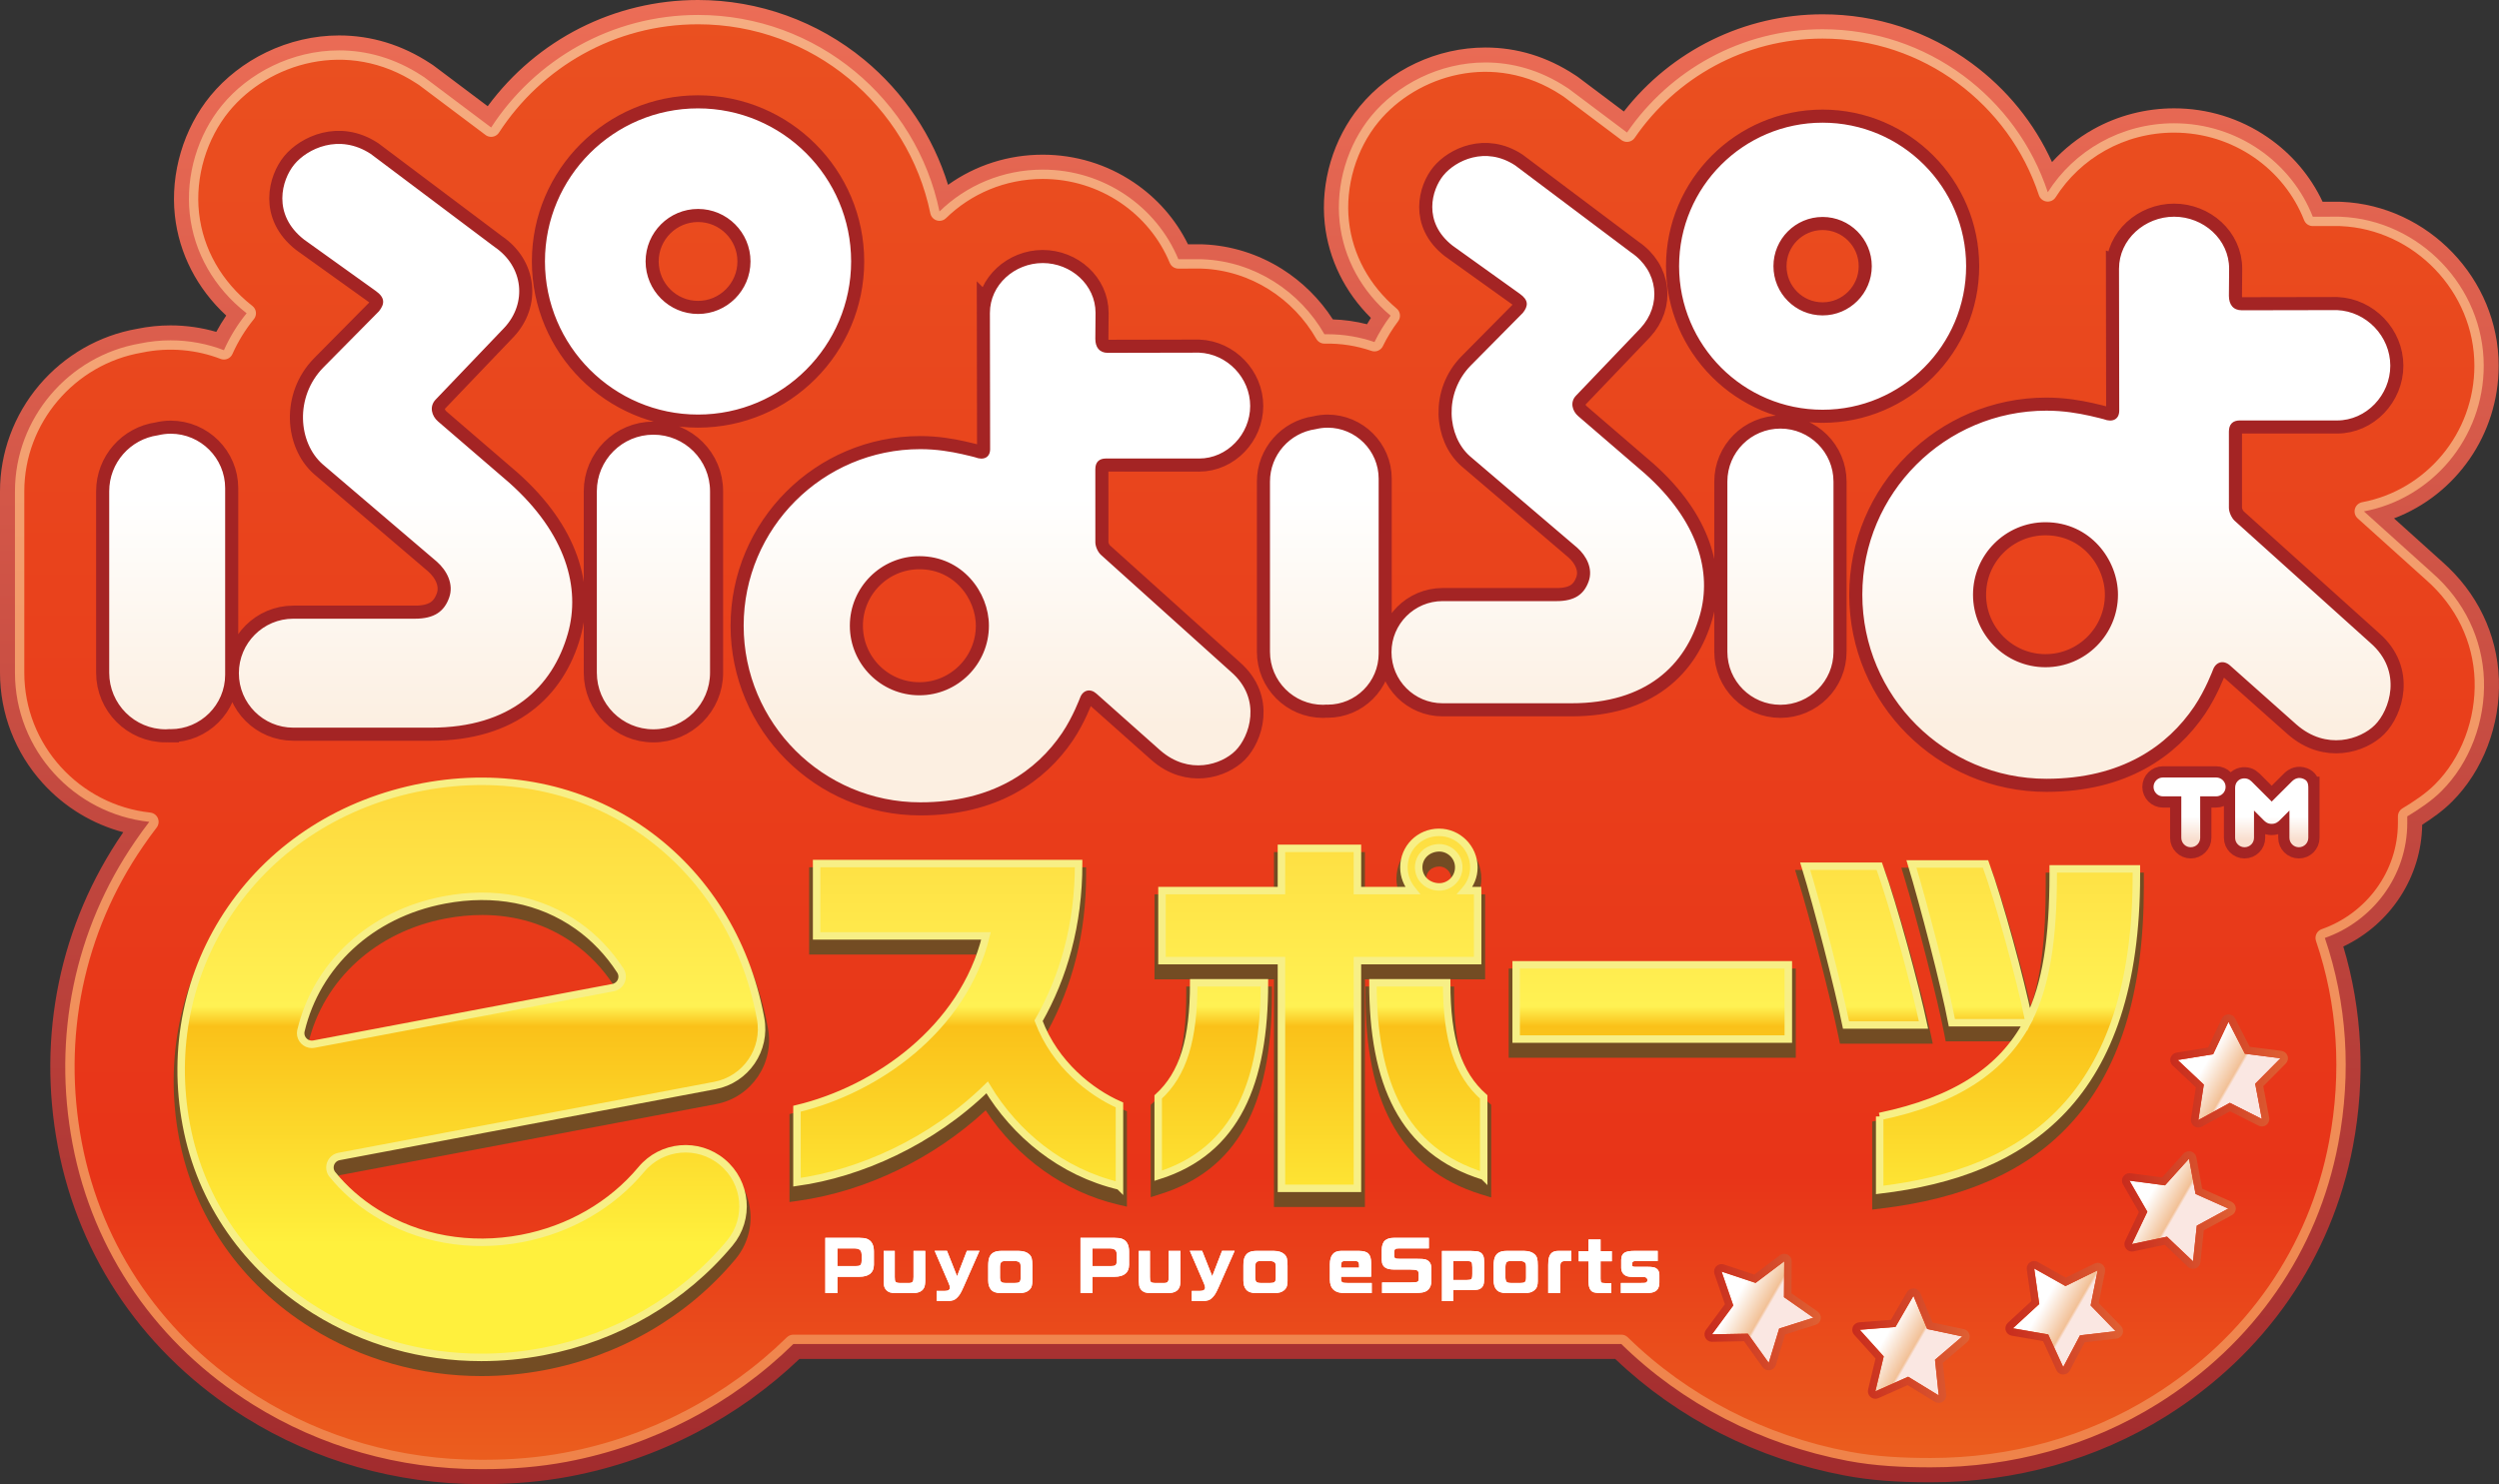 <?xml version="1.0" encoding="UTF-8"?>
<svg id="_レイヤー_2" data-name="レイヤー 2" xmlns="http://www.w3.org/2000/svg" xmlns:xlink="http://www.w3.org/1999/xlink" viewBox="0 0 1169.726 694.866">
  <rect x="0" y="0" width="1169.726" height="694.866" fill="#333333" stroke="none"/>
  <defs>
    <style>
      .cls-1 {
        fill: url(#_名称未設定グラデーション_30);
      }

      .cls-2 {
        fill: url(#_名称未設定グラデーション_28-3);
      }

      .cls-3 {
        fill: url(#_名称未設定グラデーション_133-4);
      }

      .cls-4 {
        fill: url(#_名称未設定グラデーション_13);
      }

      .cls-5 {
        fill: #734c23;
      }

      .cls-6 {
        fill: url(#_名称未設定グラデーション_71);
      }

      .cls-7 {
        fill: #fff;
      }

      .cls-8 {
        fill: url(#_名称未設定グラデーション_28-2);
      }

      .cls-9 {
        fill: url(#_名称未設定グラデーション_164-4);
      }

      .cls-10 {
        fill: url(#_名称未設定グラデーション_164-2);
      }

      .cls-11 {
        fill: url(#_名称未設定グラデーション_28-4);
      }

      .cls-12 {
        fill: url(#_名称未設定グラデーション_164);
      }

      .cls-13 {
        stroke: #f7ef86;
        stroke-width: 3.499px;
      }

      .cls-13, .cls-14, .cls-15, .cls-16 {
        fill: none;
      }

      .cls-14 {
        stroke-width: 12.248px;
      }

      .cls-14, .cls-16 {
        stroke: #a42424;
      }

      .cls-15 {
        stroke: url(#_名称未設定グラデーション_15);
        stroke-linejoin: round;
        stroke-width: 8.748px;
      }

      .cls-16 {
        stroke-width: 10.498px;
      }

      .cls-17 {
        fill: url(#_名称未設定グラデーション_28);
      }

      .cls-18 {
        fill: url(#_名称未設定グラデーション_28-5);
      }

      .cls-19 {
        fill: url(#_名称未設定グラデーション_133-3);
      }

      .cls-20 {
        fill: url(#_名称未設定グラデーション_7);
      }

      .cls-21 {
        fill: url(#_名称未設定グラデーション_133-2);
      }

      .cls-22 {
        fill: url(#_名称未設定グラデーション_133);
      }

      .cls-23 {
        fill: url(#_名称未設定グラデーション_164-3);
      }

      .cls-24 {
        fill: url(#_名称未設定グラデーション_21);
      }

      .cls-25 {
        fill: url(#_名称未設定グラデーション_133-5);
      }
    </style>
    <linearGradient id="_名称未設定グラデーション_13" data-name="名称未設定グラデーション 13" x1="584.863" y1="687.867" x2="584.863" y2="6.999" gradientUnits="userSpaceOnUse">
      <stop offset="0" stop-color="#eb5f1e"/>
      <stop offset=".202" stop-color="#e83418"/>
      <stop offset="1" stop-color="#ea5020"/>
    </linearGradient>
    <linearGradient id="_名称未設定グラデーション_15" data-name="名称未設定グラデーション 15" x1="584.863" y1="692.241" x2="584.863" y2="2.625" gradientUnits="userSpaceOnUse">
      <stop offset="0" stop-color="#ef8249"/>
      <stop offset="1" stop-color="#f5ad82"/>
    </linearGradient>
    <linearGradient id="_名称未設定グラデーション_21" data-name="名称未設定グラデーション 21" x1="584.863" y1="694.866" x2="584.863" y2="0" gradientUnits="userSpaceOnUse">
      <stop offset="0" stop-color="#a12b2d"/>
      <stop offset="1" stop-color="#ec6d56"/>
    </linearGradient>
    <linearGradient id="_名称未設定グラデーション_71" data-name="名称未設定グラデーション 71" x1="1044.248" y1="396.678" x2="1044.248" y2="364.022" gradientUnits="userSpaceOnUse">
      <stop offset=".112" stop-color="#f9dfcf"/>
      <stop offset=".438" stop-color="#fff"/>
    </linearGradient>
    <linearGradient id="_名称未設定グラデーション_28" data-name="名称未設定グラデーション 28" x1="448.516" y1="635.541" x2="448.516" y2="365.82" gradientUnits="userSpaceOnUse">
      <stop offset=".197" stop-color="#fff03d"/>
      <stop offset=".575" stop-color="#fac119"/>
      <stop offset=".609" stop-color="#fff153"/>
      <stop offset="1" stop-color="#fed83c"/>
    </linearGradient>
    <linearGradient id="_名称未設定グラデーション_28-2" data-name="名称未設定グラデーション 28" x1="618.308" x2="618.308" y2="365.82" xlink:href="#_名称未設定グラデーション_28"/>
    <linearGradient id="_名称未設定グラデーション_28-3" data-name="名称未設定グラデーション 28" x1="773.381" x2="773.381" y2="365.82" xlink:href="#_名称未設定グラデーション_28"/>
    <linearGradient id="_名称未設定グラデーション_28-4" data-name="名称未設定グラデーション 28" x1="922.485" x2="922.485" y2="365.82" xlink:href="#_名称未設定グラデーション_28"/>
    <linearGradient id="_名称未設定グラデーション_28-5" data-name="名称未設定グラデーション 28" x1="220.637" x2="220.637" y2="365.82" xlink:href="#_名称未設定グラデーション_28"/>
    <linearGradient id="_名称未設定グラデーション_164" data-name="名称未設定グラデーション 164" x1="845.198" y1="623.202" x2="803.621" y2="599.198" gradientUnits="userSpaceOnUse">
      <stop offset=".429" stop-color="#fae7e2"/>
      <stop offset=".455" stop-color="#f2c197"/>
      <stop offset=".747" stop-color="#fff"/>
    </linearGradient>
    <linearGradient id="_名称未設定グラデーション_133" data-name="名称未設定グラデーション 133" x1="797.849" y1="614.32" x2="852.303" y2="614.32" gradientUnits="userSpaceOnUse">
      <stop offset=".004" stop-color="#c82c1d"/>
      <stop offset="1" stop-color="#df6033"/>
    </linearGradient>
    <linearGradient id="_名称未設定グラデーション_164-2" data-name="名称未設定グラデーション 164" x1="912.807" y1="644.134" x2="871.76" y2="620.435" xlink:href="#_名称未設定グラデーション_164"/>
    <linearGradient id="_名称未設定グラデーション_133-2" data-name="名称未設定グラデーション 133" x1="867.005" y1="630.047" x2="921.991" y2="630.047" xlink:href="#_名称未設定グラデーション_133"/>
    <linearGradient id="_名称未設定グラデーション_164-3" data-name="名称未設定グラデーション 164" x1="988.691" y1="626" x2="947.411" y2="602.167" xlink:href="#_名称未設定グラデーション_164"/>
    <linearGradient id="_名称未設定グラデーション_133-3" data-name="名称未設定グラデーション 133" x1="938.696" y1="616.991" x2="993.765" y2="616.991" xlink:href="#_名称未設定グラデーション_133"/>
    <linearGradient id="_名称未設定グラデーション_164-4" data-name="名称未設定グラデーション 164" x1="1036.543" y1="577.091" x2="996.175" y2="553.784" xlink:href="#_名称未設定グラデーション_164"/>
    <linearGradient id="_名称未設定グラデーション_133-4" data-name="名称未設定グラデーション 133" x1="993.249" y1="566.538" x2="1046.528" y2="566.538" xlink:href="#_名称未設定グラデーション_133"/>
    <linearGradient id="_名称未設定グラデーション_30" data-name="名称未設定グラデーション 30" x1="1062.796" y1="516.863" x2="1021.311" y2="492.911" gradientUnits="userSpaceOnUse">
      <stop offset=".429" stop-color="#fae7e2"/>
      <stop offset=".455" stop-color="#f2c197"/>
      <stop offset=".747" stop-color="#fff"/>
    </linearGradient>
    <linearGradient id="_名称未設定グラデーション_133-5" data-name="名称未設定グラデーション 133" x1="1015.852" y1="501.423" x2="1070.934" y2="501.423" xlink:href="#_名称未設定グラデーション_133"/>
    <linearGradient id="_名称未設定グラデーション_7" data-name="名称未設定グラデーション 7" x1="585.053" y1="375.648" x2="585.053" y2="50.741" gradientUnits="userSpaceOnUse">
      <stop offset=".112" stop-color="#fcefe1"/>
      <stop offset=".438" stop-color="#fff"/>
    </linearGradient>
  </defs>
  <g id="_レイヤー_1-2" data-name="レイヤー 1">
    <g>
      <path class="cls-7" d="M1080.468,368.908v23.362c0,2.435-1.977,4.409-4.415,4.409-2.438,0-4.422-1.974-4.422-4.409v-12.775s-3.769,3.791-4.518,4.53c-.749.739-1.862,1.724-3.782,1.724-1.894,0-2.95-.908-3.763-1.724-.832-.816-4.517-4.53-4.517-4.53v12.775c0,2.435-1.977,4.409-4.428,4.409-2.438,0-4.409-1.974-4.409-4.409v-23.362c0-2.438,1.51-3.99,3.276-4.348,1.753-.378,3.263.185,4.357,1.267,1.081,1.078,9.483,9.467,9.483,9.467,0,0,8.152-8.126,9.496-9.467,1.357-1.357,3.148-1.99,5.106-1.267,1.964.726,2.534,1.91,2.534,4.348ZM1041.762,368.434c0-2.451-1.971-4.412-4.422-4.412h-24.904c-2.432,0-4.409,1.961-4.409,4.412,0,2.438,1.977,4.425,4.409,4.425h8.587v19.411c0,2.435,1.99,4.409,4.409,4.409,2.451,0,4.428-1.974,4.428-4.409v-19.411h7.48c2.451,0,4.422-1.987,4.422-4.425Z"/>
      <g>
        <path class="cls-7" d="M523.99,555.303c-27.252-6.417-48.841-24.422-61.936-46.168-26.013,25.491-59.636,40.285-89.011,44.386v-34.403c37.338-8.912,77.863-37.432,88.48-80.925h-79.278v-33.868h122.634c0,28.699-7.078,53.119-18.758,73.619,7.609,20.32,24.421,33.509,37.869,39.392v37.968Z"/>
        <path class="cls-7" d="M542.126,513.593c11.68-10.695,16.634-27.985,16.634-54.723h33.092c0,46.522-12.918,80.033-49.726,91.62v-36.897ZM599.815,556.373v-106.595h-55.919v-32.797h55.919v-19.785h35.569v19.785h25.836c-2.478-3.029-4.07-6.594-4.07-10.873,0-9.091,7.255-16.399,16.457-16.399,8.848,0,16.28,7.308,16.28,16.399,0,4.279-1.592,7.844-4.246,10.873h6.016v32.797h-56.273v106.595h-35.569ZM694.489,550.669c-38.223-11.766-51.849-45.276-51.849-91.798h34.508c0,26.737,5.309,44.028,17.341,54.723v37.076ZM673.608,400.582c-3.186,0-5.84,2.317-5.84,5.525,0,3.21,2.654,5.527,5.84,5.527,2.831,0,5.486-2.317,5.486-5.527,0-3.208-2.654-5.525-5.486-5.525Z"/>
        <path class="cls-7" d="M709.688,486.498v-34.759h127.387v34.759h-127.387Z"/>
        <path class="cls-7" d="M864.088,479.904c-3.54-17.47-13.272-55.436-19.112-74.331h34.685c6.724,18.539,16.811,55.971,20.704,74.331h-36.277ZM879.838,519.831c35.922-7.487,57.335-19.251,69.014-40.997h-35.215c-3.363-17.648-13.272-55.615-18.935-74.331h34.685c6.547,17.825,16.28,53.832,20.173,72.904,8.318-16.399,11.503-38.322,11.503-68.09v-2.496h38.932v3.029c0,103.92-51.142,136.184-120.156,144.384v-34.403Z"/>
      </g>
      <path class="cls-7" d="M356.008,476.786c-.022-.118-.06-.228-.083-.345-.02-.115-.026-.23-.047-.345-6.778-35.873-26.105-66.641-54.422-86.634-29.244-20.648-65.995-28.119-103.485-21.038-37.474,7.081-69.392,27.39-89.875,57.187-20.225,29.421-27.633,65.375-20.857,101.24,6.778,35.875,28.155,66.642,60.192,86.633,23.288,14.532,50.198,22.057,77.867,22.057,9.559,0,19.211-.899,28.833-2.717,34.526-6.523,65.575-24.551,87.426-50.764,9.527-11.427,7.985-28.415-3.442-37.941-11.428-9.526-28.415-7.987-37.942,3.442-13.868,16.635-33.771,28.113-56.046,32.322-24.139,4.563-48.353.262-68.175-12.108-7.98-4.979-14.828-11.039-20.399-17.924-.09-.116-.187-.225-.268-.348-.539-.825-.859-1.807-.859-2.866,0-2.534,1.796-4.648,4.184-5.14.006-.001.012-.002.018-.003l175.909-33.235c14.619-2.762,24.232-16.853,21.47-31.472ZM287.051,462.399c-.023.005-.046.008-.069.013l-139.918,26.436c-.029.006-.058.011-.087.016-.326.064-.662.102-1.007.102-2.899,0-5.249-2.35-5.249-5.249,0-.32.039-.63.094-.934.022-.124.056-.243.087-.364,7.28-30.417,32.239-54.471,67.072-61.053,23.356-4.41,44.937-.224,62.406,12.109,7.86,5.55,14.537,12.611,19.877,20.783.049.07.092.143.137.215.512.81.819,1.763.819,2.792,0,2.526-1.785,4.632-4.162,5.133Z"/>
      <polygon class="cls-7" points="818.135 624.436 801.348 624.744 811.315 611.233 805.835 595.363 821.764 600.667 835.163 590.551 835.042 607.339 848.803 616.957 832.799 622.03 827.904 638.089 818.135 624.436"/>
      <polygon class="cls-7" points="893.165 644.587 877.828 651.414 881.738 635.087 870.504 622.61 887.241 621.283 895.636 606.744 902.07 622.251 918.492 625.743 905.731 636.654 907.485 653.351 893.165 644.587"/>
      <polygon class="cls-7" points="973.59 625.218 965.74 640.058 958.736 624.8 942.196 621.92 954.543 610.544 952.171 593.923 966.806 602.15 981.88 594.758 978.578 611.219 990.266 623.272 973.59 625.218"/>
      <polygon class="cls-7" points="1028.274 573.868 1026.509 590.564 1014.331 579.008 997.906 582.488 1005.134 567.335 996.748 552.79 1013.394 554.981 1024.635 542.511 1027.695 559.019 1043.028 565.857 1028.274 573.868"/>
      <polygon class="cls-7" points="1055.61 507.417 1058.725 523.914 1043.736 516.352 1029.008 524.412 1031.569 507.82 1019.352 496.304 1035.923 493.612 1043.1 478.434 1050.782 493.363 1067.434 495.498 1055.61 507.417"/>
      <g>
        <g>
          <path class="cls-7" d="M386.314,579.569h15.936c1.616,0,2.803.157,3.559.473,2.162.839,3.244,2.823,3.244,5.951v6.204c-.043,3.716-2.331,5.586-6.866,5.606h-10.236v7.622h-5.637v-25.857ZM391.951,592.798h8.472c1.07,0,1.774-.116,2.11-.347.504-.273.766-.977.787-2.11v-2.898c-.021-1.217-.389-2.026-1.102-2.425-.504-.337-1.354-.504-2.551-.504h-7.716v8.284Z"/>
          <path class="cls-7" d="M413.619,585.68h5.196v12.251c0,1.112.105,1.816.315,2.11.231.42.892.641,1.984.661h4.566c.798-.021,1.323-.253,1.575-.694.231-.335.346-1.039.346-2.108v-12.22h5.48v14.047c-.021,1.469-.209,2.541-.566,3.212-.798,1.657-2.541,2.488-5.229,2.488h-7.842c-1.323,0-2.279-.106-2.865-.316-1.113-.378-1.921-1.07-2.425-2.078-.336-.672-.514-1.722-.535-3.149v-14.204Z"/>
          <path class="cls-7" d="M437.492,585.647h5.763l4.724,11.906,4.598-11.906h5.89l-7.401,16.818c-.777,1.763-1.397,2.982-1.858,3.653-1.029,1.469-2.058,2.363-3.087,2.677-.714.231-1.543.347-2.488.347h-5.228v-4.724h3.81c1.616,0,2.425-.525,2.425-1.575,0-.441-.19-1.102-.567-1.984l-6.582-15.212Z"/>
          <path class="cls-7" d="M468.827,585.68h8.032c2.12.021,3.748.547,4.882,1.574.566.526.955,1.145,1.165,1.859.209.714.314,1.88.314,3.496v7.306c-.021,1.722-.367,2.929-1.039,3.622-.609.714-1.397,1.229-2.362,1.543-.693.231-1.659.347-2.897.347h-8.504c-2.12,0-3.633-.537-4.535-1.606-.882-.988-1.323-2.414-1.323-4.284v-6.961c0-1.804.209-3.159.63-4.061.483-1.112,1.281-1.89,2.393-2.331.777-.337,1.858-.504,3.244-.504ZM477.741,598.278v-5.135c0-.882-.095-1.449-.284-1.7-.357-.672-1.229-1.018-2.614-1.039h-3.81c-1.05,0-1.753.114-2.11.345-.546.296-.83,1.094-.85,2.394v5.071c0,.461.084.945.252,1.449.126.378.346.629.661.755.378.19.945.284,1.7.284h4.347c1.007-.021,1.648-.114,1.921-.284.525-.294.788-1.008.788-2.141Z"/>
          <path class="cls-7" d="M641.794,597.773h-14.078v1.29c0,.673.231,1.124.692,1.355.357.19,1.145.284,2.363.284h11.306v4.724h-12.251c-4.914.147-7.359-1.974-7.339-6.363v-7.149c.021-4.114,1.733-6.192,5.133-6.235h8.598c2.163.021,3.633.494,4.41,1.416.776.861,1.165,2.247,1.165,4.157v6.52ZM627.716,593.521h8.439v-1.196c-.021-.882-.231-1.437-.629-1.669-.273-.167-.757-.251-1.449-.251h-4.094c-.861,0-1.418.084-1.669.251-.378.21-.578.818-.598,1.827v1.039Z"/>
          <path class="cls-7" d="M668.815,579.569v4.945h-13.888c-.904,0-1.492.094-1.763.284-.359.188-.547.704-.567,1.543v1.637c.021.589.178.967.472,1.135.253.19,1.029.284,2.331.284h8.031c1.89,0,3.076.073,3.559.22,1.092.273,1.9.851,2.425,1.733.379.566.567,1.49.567,2.771v5.606c.021,1.637-.42,2.959-1.323,3.968-.525.588-1.249,1.018-2.173,1.292-.965.273-2.655.42-5.07.441h-14.488v-4.977h13.29c1.953-.021,3.065-.135,3.339-.345.314-.19.484-.588.504-1.198v-2.519c-.021-.777-.251-1.292-.694-1.543-.398-.273-1.543-.42-3.433-.441h-7.527c-1.7-.022-2.959-.284-3.78-.788-1.217-.672-1.837-1.9-1.857-3.686v-4.566c0-2.163.514-3.686,1.543-4.567.924-.818,2.31-1.229,4.157-1.229h16.345Z"/>
          <path class="cls-7" d="M674.957,609.206v-23.496h13.512c2.013.022,3.305.157,3.872.41.882.337,1.514.924,1.89,1.763.314.61.482,1.743.506,3.402v7.18c-.024,1.659-.191,2.794-.506,3.402-.376.841-1.008,1.428-1.89,1.763-.567.253-1.859.39-3.872.41h-8.191v5.165h-5.321ZM680.278,590.435v8.882h6.049c1.302-.021,2.078-.157,2.331-.41.167-.167.284-.355.345-.566.106-.4.157-1.051.157-1.953v-3.024c-.021-1.364-.157-2.173-.407-2.425-.171-.167-.359-.284-.567-.347-.4-.104-1.018-.157-1.859-.157h-6.049Z"/>
          <path class="cls-7" d="M705.411,585.68h8.031c2.12.021,3.747.547,4.882,1.574.567.526.955,1.145,1.165,1.859s.314,1.88.314,3.496v7.306c-.021,1.722-.367,2.929-1.039,3.622-.61.714-1.396,1.229-2.363,1.543-.692.231-1.657.347-2.896.347h-8.504c-2.12,0-3.633-.537-4.535-1.606-.882-.988-1.323-2.414-1.323-4.284v-6.961c0-1.804.208-3.159.629-4.061.484-1.112,1.281-1.89,2.394-2.331.777-.337,1.859-.504,3.245-.504ZM714.323,598.278v-5.135c0-.882-.094-1.449-.284-1.7-.357-.672-1.229-1.018-2.614-1.039h-3.81c-1.051,0-1.753.114-2.11.345-.547.296-.83,1.094-.851,2.394v5.071c0,.461.084.945.253,1.449.126.378.347.629.661.755.378.19.945.284,1.7.284h4.347c1.008-.021,1.647-.114,1.921-.284.525-.294.788-1.008.788-2.141Z"/>
          <path class="cls-7" d="M735.519,585.68v4.724h-2.708c-1.051.021-1.743.241-2.079.661-.126.167-.22.367-.284.598-.063.314-.094.998-.094,2.047v11.716h-5.669v-13.071c0-1.574.106-2.718.316-3.433.314-1.217.892-2.088,1.731-2.613.672-.42,1.596-.63,2.771-.63h6.016Z"/>
          <path class="cls-7" d="M738.983,585.806h4.567v-5.481h5.637v5.481h5.261v4.723h-5.261v8.126c.022,1.008.126,1.596.316,1.763.231.231.829.347,1.794.347h2.898v4.661h-4.598c-2.12-.021-3.486-.21-4.094-.567-1.302-.714-1.953-2.341-1.953-4.882v-9.449h-4.567v-4.723Z"/>
          <path class="cls-7" d="M758.699,600.702h9.039c1.28,0,2.067-.031,2.361-.094.672-.147,1.008-.557,1.008-1.229,0-1.008-.692-1.512-2.078-1.512h-4.504c-1.345,0-2.279-.094-2.804-.284-1.07-.314-1.857-.933-2.361-1.857-.337-.588-.504-1.239-.504-1.953v-4c.043-1.743.694-2.898,1.953-3.463.923-.42,2.319-.63,4.188-.63h10.929v4.724h-9.888c-.777,0-1.314.084-1.606.251-.337.19-.504.651-.504,1.386,0,.484.114.788.345.914.21.125.661.188,1.355.188h5.857c1.743,0,2.961.21,3.653.63,1.051.651,1.575,1.69,1.575,3.118v3.653c-.043,2.015-.682,3.369-1.921,4.063-.841.525-2.196.798-4.063.818h-12.031v-4.724Z"/>
          <path class="cls-7" d="M505.755,579.569h15.936c1.616,0,2.803.157,3.559.473,2.162.839,3.244,2.823,3.244,5.951v6.204c-.043,3.716-2.331,5.586-6.866,5.606h-10.236v7.622h-5.637v-25.857ZM511.392,592.798h8.472c1.07,0,1.774-.116,2.11-.347.504-.273.766-.977.787-2.11v-2.898c-.021-1.217-.389-2.026-1.102-2.425-.504-.337-1.354-.504-2.551-.504h-7.716v8.284Z"/>
          <path class="cls-7" d="M533.061,585.68h5.196v12.251c0,1.112.105,1.816.315,2.11.231.42.892.641,1.984.661h4.566c.798-.021,1.323-.253,1.575-.694.231-.335.346-1.039.346-2.108v-12.22h5.48v14.047c-.021,1.469-.209,2.541-.566,3.212-.798,1.657-2.541,2.488-5.229,2.488h-7.842c-1.323,0-2.279-.106-2.865-.316-1.113-.378-1.921-1.07-2.425-2.078-.336-.672-.514-1.722-.535-3.149v-14.204Z"/>
          <path class="cls-7" d="M556.933,585.647h5.763l4.724,11.906,4.598-11.906h5.89l-7.401,16.818c-.777,1.763-1.397,2.982-1.858,3.653-1.029,1.469-2.058,2.363-3.087,2.677-.714.231-1.543.347-2.488.347h-5.228v-4.724h3.81c1.616,0,2.425-.525,2.425-1.575,0-.441-.19-1.102-.567-1.984l-6.582-15.212Z"/>
          <path class="cls-7" d="M588.269,585.68h8.032c2.12.021,3.748.547,4.882,1.574.566.526.955,1.145,1.165,1.859.209.714.314,1.88.314,3.496v7.306c-.021,1.722-.367,2.929-1.039,3.622-.609.714-1.397,1.229-2.362,1.543-.693.231-1.659.347-2.897.347h-8.504c-2.12,0-3.633-.537-4.535-1.606-.882-.988-1.323-2.414-1.323-4.284v-6.961c0-1.804.209-3.159.63-4.061.483-1.112,1.281-1.89,2.393-2.331.777-.337,1.858-.504,3.244-.504ZM597.182,598.278v-5.135c0-.882-.095-1.449-.284-1.7-.357-.672-1.229-1.018-2.614-1.039h-3.81c-1.05,0-1.753.114-2.11.345-.546.296-.83,1.094-.85,2.394v5.071c0,.461.084.945.252,1.449.126.378.346.629.661.755.378.19.945.284,1.7.284h4.347c1.007-.021,1.648-.114,1.921-.284.525-.294.788-1.008.788-2.141Z"/>
        </g>
        <g>
          <path class="cls-7" d="M386.314,579.569h15.936c1.616,0,2.803.157,3.559.473,2.162.839,3.244,2.823,3.244,5.951v6.204c-.043,3.716-2.331,5.586-6.866,5.606h-10.236v7.622h-5.637v-25.857ZM391.951,592.798h8.472c1.07,0,1.774-.116,2.11-.347.504-.273.766-.977.787-2.11v-2.898c-.021-1.217-.389-2.026-1.102-2.425-.504-.337-1.354-.504-2.551-.504h-7.716v8.284Z"/>
          <path class="cls-7" d="M413.619,585.68h5.196v12.251c0,1.112.105,1.816.315,2.11.231.42.892.641,1.984.661h4.566c.798-.021,1.323-.253,1.575-.694.231-.335.346-1.039.346-2.108v-12.22h5.48v14.047c-.021,1.469-.209,2.541-.566,3.212-.798,1.657-2.541,2.488-5.229,2.488h-7.842c-1.323,0-2.279-.106-2.865-.316-1.113-.378-1.921-1.07-2.425-2.078-.336-.672-.514-1.722-.535-3.149v-14.204Z"/>
          <path class="cls-7" d="M437.492,585.647h5.763l4.724,11.906,4.598-11.906h5.89l-7.401,16.818c-.777,1.763-1.397,2.982-1.858,3.653-1.029,1.469-2.058,2.363-3.087,2.677-.714.231-1.543.347-2.488.347h-5.228v-4.724h3.81c1.616,0,2.425-.525,2.425-1.575,0-.441-.19-1.102-.567-1.984l-6.582-15.212Z"/>
          <path class="cls-7" d="M468.827,585.68h8.032c2.12.021,3.748.547,4.882,1.574.566.526.955,1.145,1.165,1.859.209.714.314,1.88.314,3.496v7.306c-.021,1.722-.367,2.929-1.039,3.622-.609.714-1.397,1.229-2.362,1.543-.693.231-1.659.347-2.897.347h-8.504c-2.12,0-3.633-.537-4.535-1.606-.882-.988-1.323-2.414-1.323-4.284v-6.961c0-1.804.209-3.159.63-4.061.483-1.112,1.281-1.89,2.393-2.331.777-.337,1.858-.504,3.244-.504ZM477.741,598.278v-5.135c0-.882-.095-1.449-.284-1.7-.357-.672-1.229-1.018-2.614-1.039h-3.81c-1.05,0-1.753.114-2.11.345-.546.296-.83,1.094-.85,2.394v5.071c0,.461.084.945.252,1.449.126.378.346.629.661.755.378.19.945.284,1.7.284h4.347c1.007-.021,1.648-.114,1.921-.284.525-.294.788-1.008.788-2.141Z"/>
          <path class="cls-7" d="M641.794,597.773h-14.078v1.29c0,.673.231,1.124.692,1.355.357.19,1.145.284,2.363.284h11.306v4.724h-12.251c-4.914.147-7.359-1.974-7.339-6.363v-7.149c.021-4.114,1.733-6.192,5.133-6.235h8.598c2.163.021,3.633.494,4.41,1.416.776.861,1.165,2.247,1.165,4.157v6.52ZM627.716,593.521h8.439v-1.196c-.021-.882-.231-1.437-.629-1.669-.273-.167-.757-.251-1.449-.251h-4.094c-.861,0-1.418.084-1.669.251-.378.21-.578.818-.598,1.827v1.039Z"/>
          <path class="cls-7" d="M668.815,579.569v4.945h-13.888c-.904,0-1.492.094-1.763.284-.359.188-.547.704-.567,1.543v1.637c.021.589.178.967.472,1.135.253.19,1.029.284,2.331.284h8.031c1.89,0,3.076.073,3.559.22,1.092.273,1.9.851,2.425,1.733.379.566.567,1.49.567,2.771v5.606c.021,1.637-.42,2.959-1.323,3.968-.525.588-1.249,1.018-2.173,1.292-.965.273-2.655.42-5.07.441h-14.488v-4.977h13.29c1.953-.021,3.065-.135,3.339-.345.314-.19.484-.588.504-1.198v-2.519c-.021-.777-.251-1.292-.694-1.543-.398-.273-1.543-.42-3.433-.441h-7.527c-1.7-.022-2.959-.284-3.78-.788-1.217-.672-1.837-1.9-1.857-3.686v-4.566c0-2.163.514-3.686,1.543-4.567.924-.818,2.31-1.229,4.157-1.229h16.345Z"/>
          <path class="cls-7" d="M674.957,609.206v-23.496h13.512c2.013.022,3.305.157,3.872.41.882.337,1.514.924,1.89,1.763.314.61.482,1.743.506,3.402v7.18c-.024,1.659-.191,2.794-.506,3.402-.376.841-1.008,1.428-1.89,1.763-.567.253-1.859.39-3.872.41h-8.191v5.165h-5.321ZM680.278,590.435v8.882h6.049c1.302-.021,2.078-.157,2.331-.41.167-.167.284-.355.345-.566.106-.4.157-1.051.157-1.953v-3.024c-.021-1.364-.157-2.173-.407-2.425-.171-.167-.359-.284-.567-.347-.4-.104-1.018-.157-1.859-.157h-6.049Z"/>
          <path class="cls-7" d="M705.411,585.68h8.031c2.12.021,3.747.547,4.882,1.574.567.526.955,1.145,1.165,1.859s.314,1.88.314,3.496v7.306c-.021,1.722-.367,2.929-1.039,3.622-.61.714-1.396,1.229-2.363,1.543-.692.231-1.657.347-2.896.347h-8.504c-2.12,0-3.633-.537-4.535-1.606-.882-.988-1.323-2.414-1.323-4.284v-6.961c0-1.804.208-3.159.629-4.061.484-1.112,1.281-1.89,2.394-2.331.777-.337,1.859-.504,3.245-.504ZM714.323,598.278v-5.135c0-.882-.094-1.449-.284-1.7-.357-.672-1.229-1.018-2.614-1.039h-3.81c-1.051,0-1.753.114-2.11.345-.547.296-.83,1.094-.851,2.394v5.071c0,.461.084.945.253,1.449.126.378.347.629.661.755.378.19.945.284,1.7.284h4.347c1.008-.021,1.647-.114,1.921-.284.525-.294.788-1.008.788-2.141Z"/>
          <path class="cls-7" d="M735.519,585.68v4.724h-2.708c-1.051.021-1.743.241-2.079.661-.126.167-.22.367-.284.598-.063.314-.094.998-.094,2.047v11.716h-5.669v-13.071c0-1.574.106-2.718.316-3.433.314-1.217.892-2.088,1.731-2.613.672-.42,1.596-.63,2.771-.63h6.016Z"/>
          <path class="cls-7" d="M738.983,585.806h4.567v-5.481h5.637v5.481h5.261v4.723h-5.261v8.126c.022,1.008.126,1.596.316,1.763.231.231.829.347,1.794.347h2.898v4.661h-4.598c-2.12-.021-3.486-.21-4.094-.567-1.302-.714-1.953-2.341-1.953-4.882v-9.449h-4.567v-4.723Z"/>
          <path class="cls-7" d="M758.699,600.702h9.039c1.28,0,2.067-.031,2.361-.094.672-.147,1.008-.557,1.008-1.229,0-1.008-.692-1.512-2.078-1.512h-4.504c-1.345,0-2.279-.094-2.804-.284-1.07-.314-1.857-.933-2.361-1.857-.337-.588-.504-1.239-.504-1.953v-4c.043-1.743.694-2.898,1.953-3.463.923-.42,2.319-.63,4.188-.63h10.929v4.724h-9.888c-.777,0-1.314.084-1.606.251-.337.19-.504.651-.504,1.386,0,.484.114.788.345.914.21.125.661.188,1.355.188h5.857c1.743,0,2.961.21,3.653.63,1.051.651,1.575,1.69,1.575,3.118v3.653c-.043,2.015-.682,3.369-1.921,4.063-.841.525-2.196.798-4.063.818h-12.031v-4.724Z"/>
          <path class="cls-7" d="M505.755,579.569h15.936c1.616,0,2.803.157,3.559.473,2.162.839,3.244,2.823,3.244,5.951v6.204c-.043,3.716-2.331,5.586-6.866,5.606h-10.236v7.622h-5.637v-25.857ZM511.392,592.798h8.472c1.07,0,1.774-.116,2.11-.347.504-.273.766-.977.787-2.11v-2.898c-.021-1.217-.389-2.026-1.102-2.425-.504-.337-1.354-.504-2.551-.504h-7.716v8.284Z"/>
          <path class="cls-7" d="M533.061,585.68h5.196v12.251c0,1.112.105,1.816.315,2.11.231.42.892.641,1.984.661h4.566c.798-.021,1.323-.253,1.575-.694.231-.335.346-1.039.346-2.108v-12.22h5.48v14.047c-.021,1.469-.209,2.541-.566,3.212-.798,1.657-2.541,2.488-5.229,2.488h-7.842c-1.323,0-2.279-.106-2.865-.316-1.113-.378-1.921-1.07-2.425-2.078-.336-.672-.514-1.722-.535-3.149v-14.204Z"/>
          <path class="cls-7" d="M556.933,585.647h5.763l4.724,11.906,4.598-11.906h5.89l-7.401,16.818c-.777,1.763-1.397,2.982-1.858,3.653-1.029,1.469-2.058,2.363-3.087,2.677-.714.231-1.543.347-2.488.347h-5.228v-4.724h3.81c1.616,0,2.425-.525,2.425-1.575,0-.441-.19-1.102-.567-1.984l-6.582-15.212Z"/>
          <path class="cls-7" d="M588.269,585.68h8.032c2.12.021,3.748.547,4.882,1.574.566.526.955,1.145,1.165,1.859.209.714.314,1.88.314,3.496v7.306c-.021,1.722-.367,2.929-1.039,3.622-.609.714-1.397,1.229-2.362,1.543-.693.231-1.659.347-2.897.347h-8.504c-2.12,0-3.633-.537-4.535-1.606-.882-.988-1.323-2.414-1.323-4.284v-6.961c0-1.804.209-3.159.63-4.061.483-1.112,1.281-1.89,2.393-2.331.777-.337,1.858-.504,3.244-.504ZM597.182,598.278v-5.135c0-.882-.095-1.449-.284-1.7-.357-.672-1.229-1.018-2.614-1.039h-3.81c-1.05,0-1.753.114-2.11.345-.546.296-.83,1.094-.85,2.394v5.071c0,.461.084.945.252,1.449.126.378.346.629.661.755.378.19.945.284,1.7.284h4.347c1.007-.021,1.648-.114,1.921-.284.525-.294.788-1.008.788-2.141Z"/>
        </g>
      </g>
      <path class="cls-7" d="M463.353,146.489l.105,63.795c0,3.835-2.96,5.418-7.006,3.823,0,0-2.768-.751-6.094-1.483-5.275-1.176-11.891-2.334-19.611-2.334-45.564,0-82.658,37.105-82.658,82.658,0,45.611,37.093,82.701,82.658,82.701,33.872,0,54.464-14.817,66.367-32.417,5.089-7.519,8.453-16.579,8.453-16.579,1.334-3.603,4.772-4.462,7.64-1.902l29.807,26.506c13.498,11.838,28.839,6.681,35.287.211,6.46-6.451,12.766-24.005-2.11-36.913l-60.887-54.793c-1.415-1.285-2.594-3.903-2.594-5.818l-.012-34.251c0-3.339,1.775-5.024,4.977-5.024l43.585.012c13.194,0,23.918-11.406,23.918-24.597,0-13.188-10.724-24.417-23.918-24.973l-42.74.087c-3.922,0-5.821-2.619-5.821-6.547l.099-12.161c0-13.151-11.494-23.331-24.725-23.331-13.132,0-24.718,10.181-24.718,23.331ZM462.888,292.947c0,17.976-14.603,32.591-32.544,32.591-17.979,0-32.551-14.615-32.551-32.591,0-17.929,14.572-32.544,32.551-32.544,20.095,0,32.544,16.908,32.544,32.544ZM77.614,341.469c-14.634,0-26.493-11.866-26.493-26.503v-84.954c0-13.343,9.898-24.383,22.757-26.202,1.924-.459,3.928-.744,6.014-.744,14.056,0,25.5,11.45,25.5,25.488v87.349c0,14.084-11.444,25.497-25.5,25.497-.167,0-.329-.044-.493-.044-.599.059-1.185.112-1.784.112ZM326.722,194.096c39.52,0,71.667-32.169,71.667-71.71,0-39.489-32.147-71.645-71.667-71.645-39.501,0-71.642,32.156-71.642,71.645,0,39.541,32.141,71.71,71.642,71.71ZM326.735,97.828c13.542,0,24.557,11.022,24.557,24.56,0,13.585-11.016,24.61-24.557,24.61-13.535,0-24.545-11.025-24.545-24.61,0-13.538,11.01-24.56,24.545-24.56ZM305.858,203.519c14.621,0,26.493,11.85,26.493,26.493v84.954c0,14.637-11.872,26.503-26.493,26.503-14.627,0-26.493-11.866-26.493-26.503v-84.954c0-14.643,11.866-26.493,26.493-26.493ZM177.388,145.729c2.752-3.45,2.905-6.389-1.517-9.52l-33.584-24.067c-15.068-11.822-10.432-27.964-4.54-35.138,5.986-7.28,20.886-14.711,35.806-4.934l57.883,43.504c13.61,9.222,15.369,26.295,4.651,37.844l-32.218,33.708c-3.041,3.236-1.787,7.649,1.129,10.159l33.215,28.597c26.959,23.98,33.587,49.561,27.604,70.702-7.162,25.221-26.894,44.109-64.105,44.109h-64.431c-14.06,0-25.472-11.406-25.472-25.5,0-14.06,11.413-25.513,25.472-25.513h56.955c9.098,0,13.678-3.435,15.968-9.765,2.361-6.492-1.145-12.88-5.684-16.908l-53.508-45.648c-11.397-10.035-13.225-31.471.357-45.328l26.019-26.301ZM619.279,329.988c-13.709,0-24.83-11.112-24.83-24.839v-79.651c0-12.508,9.284-22.854,21.336-24.557,1.8-.431,3.68-.704,5.635-.704,13.169,0,23.899,10.74,23.899,23.887v81.9c0,13.203-10.73,23.905-23.899,23.905-.155,0-.304-.037-.466-.037-.558.05-1.104.096-1.675.096ZM853.114,191.84c37.05,0,67.186-30.158,67.186-67.239,0-37.022-30.136-67.164-67.186-67.164-37.031,0-67.167,30.143-67.167,67.164,0,37.081,30.136,67.239,67.167,67.239ZM853.126,101.577c12.679,0,23.018,10.336,23.018,23.033,0,12.735-10.339,23.062-23.018,23.062-12.703,0-23.012-10.327-23.012-23.062,0-12.697,10.308-23.033,23.012-23.033ZM833.373,200.665c13.703,0,24.843,11.115,24.843,24.833v79.651c0,13.728-11.14,24.839-24.843,24.839-13.715,0-24.83-11.112-24.83-24.839v-79.651c0-13.718,11.115-24.833,24.83-24.833ZM712.815,146.486c2.594-3.233,2.731-5.986-1.415-8.924l-31.489-22.556c-14.125-11.087-9.774-26.22-4.251-32.941,5.616-6.83,19.58-13.799,33.568-4.63l54.259,40.782c12.753,8.651,14.416,24.647,4.363,35.48l-30.204,31.601c-2.861,3.034-1.669,7.174,1.055,9.517l31.142,26.816c25.271,22.475,31.483,46.468,25.866,66.277-6.696,23.648-25.202,41.363-60.092,41.363h-60.391c-13.188,0-23.893-10.696-23.893-23.912,0-13.175,10.705-23.918,23.893-23.918h53.396c8.533,0,12.815-3.221,14.969-9.154,2.209-6.088-1.074-12.08-5.331-15.85l-50.163-42.796c-10.693-9.415-12.399-29.5.323-42.499l24.396-24.656ZM991.861,125.789l.105,66.485c0,3.997-3.066,5.647-7.304,3.984,0,0-2.88-.779-6.349-1.555-5.492-1.213-12.393-2.429-20.436-2.429-47.488,0-86.164,38.676-86.164,86.164,0,47.538,38.676,86.192,86.164,86.192,35.3,0,56.754-15.447,69.172-33.788,5.306-7.838,8.813-17.277,8.813-17.277,1.39-3.758,4.977-4.645,7.962-1.989l31.061,27.626c14.063,12.337,30.056,6.973,36.777.217,6.74-6.724,13.312-25.013-2.197-38.462l-63.462-57.117c-1.465-1.341-2.7-4.071-2.7-6.072l-.006-35.688c0-3.475,1.837-5.235,5.188-5.235l45.409.015c13.759,0,24.942-11.89,24.942-25.643,0-13.74-11.183-25.445-24.942-26.025l-44.534.084c-4.102,0-6.063-2.715-6.063-6.814l.105-12.672c0-13.718-11.99-24.328-25.773-24.328-13.69,0-25.767,10.609-25.767,24.328ZM991.377,278.437c0,18.726-15.23,33.962-33.941,33.962-18.717,0-33.909-15.236-33.909-33.962,0-18.689,15.192-33.931,33.909-33.931,20.964,0,33.941,17.628,33.941,33.931Z"/>
      <g>
        <path class="cls-4" d="M1162.684,318.26c-.672-19.169-9.263-36.921-24.205-50.039l-31.986-28.788c31.877-5.994,56.085-34.302,56.085-68.216,0-36.892-29.984-68.171-66.84-69.728l-.964-.04-12.215.023c-10.018-25.56-35.345-43.751-64.931-43.751-24.935,0-46.843,12.922-59.111,32.289-14.57-44.266-56.314-76.313-105.402-76.313-37.972,0-71.547,19.179-91.547,48.36l-27.181-20.431-1.177-.771c-33.885-22.215-72.35-9.661-91.347,13.442-11.182,13.61-16.716,32.202-14.8,49.737,1.844,16.893,10.284,32.342,23.858,43.77-2.918,3.872-5.447,8.009-7.559,12.343-7.323-2.518-15.221-3.812-23.416-3.634-11.431-20.033-32.632-34.085-56.846-35.105l-.964-.04-10.571.021c-10.165-24.584-34.795-41.973-63.492-41.973-18.84,0-35.928,7.496-48.319,19.602-10.835-52.459-57.398-92.018-113.03-92.018-40.53,0-76.242,21.001-96.83,52.697l-31.185-23.438-1.178-.772c-34.727-22.759-74.127-9.909-93.581,13.753-11.441,13.927-17.1,32.952-15.139,50.893,1.979,18.094,11.381,34.581,26.476,46.424l.147.115c-4.302,5.288-7.868,11.112-10.624,17.288-11.864-4.589-25.673-5.992-39.309-3.136-33.387,5.747-58.501,35.127-58.501,69.19v84.954c0,36.178,27.683,66.048,62.869,69.831-2.318,2.969-4.467,6.006-6.613,9.128-28.382,41.284-38.76,91.565-29.31,141.579,9.59,50.763,39.622,94.148,84.515,122.16,31.66,19.759,68.431,30.203,106.316,30.203.347,0,.701-.011,1.049-.012.24.001.481.012.72.012,12.919,0,25.976-1.027,38.816-3.451,40.448-7.642,77.448-27.14,105.999-55.134h387.538c28.552,27.995,65.551,47.07,106.007,54.714,12.824,2.42,25.878,3.025,38.801,3.025h.013c37.88,0,74.637-10.021,106.29-29.775,44.897-28.015,74.905-71.187,84.497-121.952,6.204-32.839,4.095-65.686-6.293-96.131,22.291-7.825,38.578-28.964,38.578-53.892v-3.035c5.249-3.167,11.36-7.168,16.023-11.854,13.281-13.251,20.55-32.736,19.871-52.121Z"/>
        <path class="cls-15" d="M1162.684,318.26c-.672-19.169-9.263-36.921-24.205-50.039l-31.986-28.788c31.877-5.994,56.085-34.302,56.085-68.216,0-36.892-29.984-68.171-66.84-69.728l-.964-.04-12.215.023c-10.018-25.56-35.345-43.751-64.931-43.751-24.935,0-46.843,12.922-59.111,32.289-14.57-44.266-56.314-76.313-105.402-76.313-37.972,0-71.547,19.179-91.547,48.36l-27.181-20.431-1.177-.771c-33.885-22.215-72.35-9.661-91.347,13.442-11.182,13.61-16.716,32.202-14.8,49.737,1.844,16.893,10.284,32.342,23.858,43.77-2.918,3.872-5.447,8.009-7.559,12.343-7.323-2.518-15.221-3.812-23.416-3.634-11.431-20.033-32.632-34.085-56.846-35.105l-.964-.04-10.571.021c-10.165-24.584-34.795-41.973-63.492-41.973-18.84,0-35.928,7.496-48.319,19.602-10.835-52.459-57.398-92.018-113.03-92.018-40.53,0-76.242,21.001-96.83,52.697l-31.185-23.438-1.178-.772c-34.727-22.759-74.127-9.909-93.581,13.753-11.441,13.927-17.1,32.952-15.139,50.893,1.979,18.094,11.381,34.581,26.476,46.424l.147.115c-4.302,5.288-7.868,11.112-10.624,17.288-11.864-4.589-25.673-5.992-39.309-3.136-33.387,5.747-58.501,35.127-58.501,69.19v84.954c0,36.178,27.683,66.048,62.869,69.831-2.318,2.969-4.467,6.006-6.613,9.128-28.382,41.284-38.76,91.565-29.31,141.579,9.59,50.763,39.622,94.148,84.515,122.16,31.66,19.759,68.431,30.203,106.316,30.203.347,0,.701-.011,1.049-.012.24.001.481.012.72.012,12.919,0,25.976-1.027,38.816-3.451,40.448-7.642,77.448-27.14,105.999-55.134h387.538c28.552,27.995,65.551,47.07,106.007,54.714,12.824,2.42,25.878,3.025,38.801,3.025h.013c37.88,0,74.637-10.021,106.29-29.775,44.897-28.015,74.905-71.187,84.497-121.952,6.204-32.839,4.095-65.686-6.293-96.131,22.291-7.825,38.578-28.964,38.578-53.892v-3.035c5.249-3.167,11.36-7.168,16.023-11.854,13.281-13.251,20.55-32.736,19.871-52.121Z"/>
        <path class="cls-24" d="M326.723,6.999c55.632,0,102.195,39.559,113.03,92.018,12.391-12.106,29.48-19.602,48.319-19.602,28.697,0,53.327,17.388,63.492,41.972l10.571-.021.964.04c24.214,1.019,45.416,15.071,56.846,35.105.497-.011.993-.016,1.488-.016,7.663 0,15.048,1.286,21.927,3.65,2.112-4.334,4.641-8.471,7.559-12.343-13.574-11.428-22.014-26.877-23.858-43.77-1.915-17.534,3.619-36.127,14.8-49.737,12.041-14.644,31.903-25.05,53.463-25.049,12.455 0,25.477,3.473,37.884,11.607l1.177.771,27.181,20.43c20-29.181,53.575-48.36,91.547-48.36,49.088,0,90.833,32.048,105.402,76.313,12.268-19.367,34.177-32.289,59.111-32.289,29.586,0,54.913,18.191,64.931,43.751l12.215-.023.964.04c36.856,1.557,66.84,32.836,66.84,69.728,0,33.914-24.208,62.222-56.085,68.216l31.986,28.788c14.942,13.118,23.534,30.87,24.205,50.039.678,19.385-6.59,38.87-19.871,52.121-4.663,4.686-10.774,8.687-16.023,11.854v3.035c0,24.928-16.287,46.067-38.578,53.892,10.388,30.445,12.497,63.292,6.293,96.131-9.592,50.765-39.599,93.937-84.496,121.952-31.653,19.754-68.409,29.775-106.29,29.775h-.013c-12.923,0-25.977-.605-38.801-3.025-40.456-7.644-77.456-26.719-106.007-54.714h-387.538c-28.551,27.995-65.551,47.492-105.999,55.134-12.84,2.424-25.897,3.451-38.816,3.451-.24,0-.481-.012-.72-.012-.347.002-.702.012-1.049.012-37.885,0-74.656-10.444-106.316-30.203-44.893-28.011-74.925-71.396-84.515-122.16-9.45-50.014.928-100.294,29.31-141.579,2.146-3.122,4.295-6.159,6.613-9.128-35.187-3.782-62.869-33.652-62.869-69.831v-84.954c0-34.063,25.114-63.443,58.501-69.19,4.784-1.002,9.588-1.48,14.323-1.48,8.762 0,17.284,1.637,24.986,4.616,2.756-6.176,6.321-12,10.624-17.288l-.147-.115c-15.095-11.844-24.497-28.331-26.476-46.424-1.962-17.94,3.698-36.965,15.139-50.893,12.329-14.995,32.667-25.648,54.751-25.648,12.764 0,26.111,3.559,38.83,11.895l1.178.772,31.185,23.438c20.588-31.696,56.3-52.697,96.83-52.697M326.723,0c-39.081,0-75.347,18.457-98.437,49.733l-25.373-19.07c-.12-.09-.243-.176-.368-.258l-1.178-.772c-13.203-8.653-27.558-13.04-42.667-13.041-11.607,0-23.391,2.731-34.08,7.899-10.189,4.926-19.206,11.947-26.077,20.304-12.613,15.354-18.852,36.324-16.69,56.098,1.953,17.861,10.421,34.276,24.044,46.855-1.685,2.457-3.241,5.005-4.659,7.632-6.896-1.994-14.191-3.034-21.415-3.034-5.254-0-10.514.539-15.634,1.603-17.751,3.086-34.011,12.431-45.797,26.325C6.532,194.254,0,211.919,0,230.013v84.954c0,19.143,7.123,37.528,20.058,51.769,10.178,11.206,23.263,19.117,37.645,22.913-.072.105-.144.209-.215.313-29.422,42.797-40.225,94.947-30.42,146.842,9.955,52.697,41.097,97.728,87.688,126.798,32.771,20.453,70.816,31.264,110.02,31.264.229,0,.46-.004.691-.007l.356-.005.172.004c.184.004.367.008.55.008,14.059,0,27.556-1.202,40.114-3.573,20.714-3.914,40.699-10.847,59.401-20.608,17.682-9.228,33.86-20.794,48.13-34.405h381.878c29.342,27.975,66.462,46.831,107.538,54.592,11.531,2.177,23.898,3.147,40.1,3.147,39.647,0,77.683-10.663,110.008-30.837,46.604-29.08,77.739-74.037,87.668-126.59,5.98-31.651,4.402-63.804-4.533-93.423,22.083-10.456,36.596-32.544,36.933-57.028,4.577-2.904,9.719-6.531,13.991-10.825,14.46-14.426,22.655-35.854,21.904-57.302-.739-21.086-10.166-40.625-26.546-55.022l-22.539-20.285c29.029-11.024,48.983-39.262,48.983-71.491,0-40.591-32.991-75.008-73.543-76.721l-.968-.04c-.095-.004-.19-.006-.284-.006-.007,0-.014 0-.02 0l-7.6.014c-5.679-12.117-14.515-22.5-25.77-30.224-12.887-8.844-28.02-13.519-43.763-13.519-13.221,0-26.263,3.378-37.716,9.769-7.277,4.061-13.839,9.285-19.398,15.402-8.307-18.317-21.137-34.149-37.604-46.275-20.362-14.995-44.496-22.92-69.796-22.92-36.442,0-70.691,16.884-93.007,45.506l-21.516-16.172c-.121-.091-.245-.178-.372-.261l-1.177-.771c-12.902-8.459-26.939-12.75-41.716-12.75-22.65-0-44.657,10.319-58.869,27.603-12.355,15.038-18.467,35.576-16.352,54.942,1.808,16.566,9.407,31.992,21.581,44.048-.622.975-1.224,1.963-1.805,2.964-5.216-1.332-10.566-2.092-15.984-2.269-6.111-9.492-14.291-17.609-23.851-23.63-11.075-6.975-23.749-10.949-36.653-11.492l-.967-.04c-.095-.004-.19-.006-.285-.006-.007,0-.014 0-.02 0l-6.046.012c-5.721-11.652-14.428-21.614-25.397-29.002-12.588-8.479-27.321-12.961-42.606-12.961-16.121,0-31.491,4.953-44.304,14.126-7.011-22.773-20.693-43.284-39.28-58.607C382.638,9.921,355.02,0,326.723,0h0Z"/>
      </g>
      <g>
        <path class="cls-16" d="M1080.468,368.908v23.362c0,2.435-1.977,4.409-4.415,4.409-2.438,0-4.422-1.974-4.422-4.409v-12.775s-3.769,3.791-4.518,4.53c-.749.739-1.862,1.724-3.782,1.724-1.894,0-2.95-.908-3.763-1.724-.832-.816-4.517-4.53-4.517-4.53v12.775c0,2.435-1.977,4.409-4.428,4.409-2.438,0-4.409-1.974-4.409-4.409v-23.362c0-2.438,1.51-3.99,3.276-4.348,1.753-.378,3.263.185,4.357,1.267,1.081,1.078,9.483,9.467,9.483,9.467,0,0,8.152-8.126,9.496-9.467,1.357-1.357,3.148-1.99,5.106-1.267,1.964.726,2.534,1.91,2.534,4.348ZM1041.762,368.434c0-2.451-1.971-4.412-4.422-4.412h-24.904c-2.432,0-4.409,1.961-4.409,4.412,0,2.438,1.977,4.425,4.409,4.425h8.587v19.411c0,2.435,1.99,4.409,4.409,4.409,2.451,0,4.428-1.974,4.428-4.409v-19.411h7.48c2.451,0,4.422-1.987,4.422-4.425Z"/>
        <path class="cls-6" d="M1080.468,368.908v23.362c0,2.435-1.977,4.409-4.415,4.409-2.438,0-4.422-1.974-4.422-4.409v-12.775s-3.769,3.791-4.518,4.53c-.749.739-1.862,1.724-3.782,1.724-1.894,0-2.95-.908-3.763-1.724-.832-.816-4.517-4.53-4.517-4.53v12.775c0,2.435-1.977,4.409-4.428,4.409-2.438,0-4.409-1.974-4.409-4.409v-23.362c0-2.438,1.51-3.99,3.276-4.348,1.753-.378,3.263.185,4.357,1.267,1.081,1.078,9.483,9.467,9.483,9.467,0,0,8.152-8.126,9.496-9.467,1.357-1.357,3.148-1.99,5.106-1.267,1.964.726,2.534,1.91,2.534,4.348ZM1041.762,368.434c0-2.451-1.971-4.412-4.422-4.412h-24.904c-2.432,0-4.409,1.961-4.409,4.412,0,2.438,1.977,4.425,4.409,4.425h8.587v19.411c0,2.435,1.99,4.409,4.409,4.409,2.451,0,4.428-1.974,4.428-4.409v-19.411h7.48c2.451,0,4.422-1.987,4.422-4.425Z"/>
      </g>
      <g>
        <g>
          <g>
            <path class="cls-5" d="M523.187,563.959c-24.841-5.85-47.151-21.817-61.814-44.091-24.328,22.57-56.106,37.938-87.847,42.368l-3.983.556v-41.188l2.687-.641c34.075-8.133,72.769-34.045,84.718-74.022h-78.204v-40.866h129.633v3.499c0,27.02-6.188,51.868-18.396,73.891,7.418,18.273,23.035,30.501,35.41,35.914l2.097.917v44.676l-4.302-1.013Z"/>
            <path class="cls-5" d="M596.316,565.121v-106.595h-55.919v-39.795h55.919v-19.785h42.567v19.785h16.194c-.948-2.347-1.426-4.811-1.426-7.374,0-10.973,8.951-19.898,19.955-19.898,10.906,0,19.779,8.926,19.779,19.898,0,2.588-.485,5.052-1.448,7.374h3.218v39.795h-56.272v106.595h-42.567ZM673.724,405.703c-3.52,0-6.174,2.431-6.174,5.653,0,3.224,2.654,5.655,6.174,5.655,2.688,0,5.588-2.162,5.588-5.655,0-3.382-2.89-5.653-5.588-5.653ZM693.46,559.262c-19.501-6.003-33.343-17.1-42.317-33.925-8.076-15.143-12.002-34.75-12.002-59.942v-3.499h41.506v3.499c0,25.558,4.835,40.76,16.167,50.831l1.175,1.044v43.386l-4.528-1.394ZM538.627,517.3l1.136-1.04c10.863-9.946,15.498-25.158,15.498-50.865v-3.499h40.09v3.499c0,52.708-16.579,82.477-52.174,93.682l-4.55,1.433v-43.209Z"/>
            <rect class="cls-5" x="706.188" y="453.49" width="134.385" height="41.756"/>
            <path class="cls-5" d="M876.339,525.14l2.785-.581c31.053-6.473,51.446-18.289,63.595-36.977h-31.978l-.542-2.844c-3.235-16.984-13.067-54.87-18.847-73.973l-1.365-4.513h41.842l.843,2.293c5.624,15.314,13.292,42.922,17.923,62.613,4.786-13.985,6.968-32.009,6.968-56.594v-5.995h45.93v6.528c0,50.13-11.496,86.744-35.146,111.935-20.167,21.48-48.983,34.181-88.096,38.828l-3.912.465v-41.187ZM861.226,488.652l-.568-2.805c-3.553-17.539-13.333-55.572-19.026-73.992l-1.4-4.532h41.882l.837,2.306c6.639,18.302,16.827,55.885,20.837,74.799l.896,4.225h-43.457Z"/>
          </g>
          <path class="cls-5" d="M225.298,644.289c-28.474,0-56.041-7.811-79.72-22.587-32.876-20.515-54.816-52.105-61.778-88.952-6.95-36.788.654-73.677,21.412-103.872,21.009-30.562,53.721-51.389,92.109-58.643,9.363-1.769,18.818-2.665,28.101-2.665,28.563,0,55.553,8.396,78.052,24.283,29.062,20.52,48.894,52.071,55.842,88.843.022.115.04.234.054.354.026.098.053.214.076.333,3.116,16.495-7.766,32.447-24.258,35.563l-175.909,33.235c-.766.158-1.352.879-1.352,1.705,0,.316.085.617.253.895l.137.172c5.347,6.606,11.918,12.379,19.489,17.103,13.997,8.735,30.431,13.353,47.525,13.353,6.022,0,12.128-.577,18.147-1.715,21.479-4.058,40.659-15.11,54.008-31.123,5.8-6.958,14.327-10.949,23.394-10.949,7.099,0,14.016,2.507,19.477,7.059,6.245,5.207,10.088,12.533,10.823,20.63.734,8.098-1.728,15.996-6.934,22.24-22.37,26.836-54.142,45.289-89.465,51.962-9.753,1.843-19.673,2.777-29.483,2.777ZM225.675,428.41c-5.538,0-11.274.553-17.051,1.644-32.518,6.145-57.163,28.533-64.318,58.429l-.038.148c-.041.2-.047.29-.047.335,0,.965.785,1.75,1.75,1.75.099,0,.213-.013.34-.038l140.023-26.455c.799-.167,1.381-.887,1.381-1.708,0-.32-.093-.631-.278-.923l-.06-.097c-5.237-8.015-11.618-14.689-19.014-19.912-12.38-8.741-26.742-13.173-42.687-13.173Z"/>
        </g>
        <g>
          <g>
            <path class="cls-17" d="M523.99,555.303c-27.252-6.417-48.841-24.422-61.936-46.168-26.013,25.491-59.636,40.285-89.011,44.386v-34.403c37.338-8.912,77.863-37.432,88.48-80.925h-79.278v-33.868h122.634c0,28.699-7.078,53.119-18.758,73.619,7.609,20.32,24.421,33.509,37.869,39.392v37.968Z"/>
            <path class="cls-8" d="M542.126,513.593c11.68-10.695,16.634-26.709,16.634-53.447h33.092c0,46.522-12.918,78.757-49.726,90.344v-36.897ZM599.815,556.373v-106.595h-55.919v-32.797h55.919v-19.785h35.569v19.785h25.836c-2.478-3.029-4.07-6.594-4.07-10.873,0-9.091,7.255-16.399,16.457-16.399,8.848,0,16.28,7.308,16.28,16.399,0,4.279-1.592,7.844-4.246,10.873h6.016v32.797h-56.273v106.595h-35.569ZM694.489,550.669c-38.223-11.766-51.849-44-51.849-90.523h34.508c0,26.737,5.309,42.752,17.341,53.447v37.076ZM673.724,396.955c-5.276,0-9.673,3.838-9.673,9.152,0,5.316,4.397,9.155,9.673,9.155,4.69,0,9.086-3.838,9.086-9.155,0-5.313-4.397-9.152-9.086-9.152Z"/>
            <path class="cls-2" d="M709.688,486.498v-34.759h127.387v34.759h-127.387Z"/>
            <path class="cls-11" d="M864.088,479.904c-3.54-17.47-13.272-55.436-19.112-74.331h34.685c6.724,18.539,16.811,55.971,20.704,74.331h-36.277ZM879.838,522.736c35.922-7.487,57.335-22.155,69.014-43.901h-35.215c-3.363-17.648-13.272-55.615-18.935-74.331h34.685c6.547,17.825,16.28,53.832,20.173,72.904,8.318-16.399,11.503-38.322,11.503-68.09v-2.496h38.932v3.029c0,103.92-51.142,139.088-120.156,147.288v-34.403Z"/>
          </g>
          <path class="cls-18" d="M356.008,476.786c-.022-.118-.06-.228-.083-.345-.02-.115-.026-.23-.047-.345-6.778-35.873-26.105-66.641-54.422-86.634-29.244-20.648-65.995-28.119-103.485-21.038-37.474,7.081-69.392,27.39-89.875,57.187-20.225,29.421-27.633,65.375-20.857,101.24,6.778,35.875,28.155,66.642,60.192,86.633,23.288,14.532,50.198,22.057,77.867,22.057,9.559,0,19.211-.899,28.833-2.717,34.526-6.523,65.575-24.551,87.426-50.764,9.527-11.427,7.985-28.415-3.442-37.941-11.428-9.526-28.415-7.987-37.942,3.442-13.868,16.635-33.771,28.113-56.046,32.322-24.139,4.563-48.353.262-68.175-12.108-7.98-4.979-14.828-11.039-20.399-17.924-.09-.116-.187-.225-.268-.348-.539-.825-.859-1.807-.859-2.866,0-2.534,1.796-4.648,4.184-5.14.006-.001.012-.002.018-.003l175.909-33.235c14.619-2.762,24.232-16.853,21.47-31.472ZM287.051,462.399c-.023.005-.046.008-.069.013l-139.918,26.436c-.029.006-.058.011-.087.016-.326.064-.662.102-1.007.102-2.899,0-5.249-2.35-5.249-5.249,0-.32.039-.63.094-.934.022-.124.056-.243.087-.364,7.28-30.417,32.239-54.471,67.072-61.053,23.356-4.41,44.937-.224,62.406,12.109,7.86,5.55,14.537,12.611,19.877,20.783.049.07.092.143.137.215.512.81.819,1.763.819,2.792,0,2.526-1.785,4.632-4.162,5.133Z"/>
        </g>
        <g>
          <g>
            <path class="cls-13" d="M523.99,555.303c-27.252-6.417-48.841-24.422-61.936-46.168-26.013,25.491-59.636,40.285-89.011,44.386v-34.403c37.338-8.912,77.863-37.432,88.48-80.925h-79.278v-33.868h122.634c0,28.699-7.078,53.119-18.758,73.619,7.609,20.32,24.421,33.509,37.869,39.392v37.968Z"/>
            <path class="cls-13" d="M542.126,513.593c11.68-10.695,16.634-26.709,16.634-53.447h33.092c0,46.522-12.918,78.757-49.726,90.344v-36.897ZM599.815,556.373v-106.595h-55.919v-32.797h55.919v-19.785h35.569v19.785h25.836c-2.478-3.029-4.07-6.594-4.07-10.873,0-9.091,7.255-16.399,16.457-16.399,8.848,0,16.28,7.308,16.28,16.399,0,4.279-1.592,7.844-4.246,10.873h6.016v32.797h-56.273v106.595h-35.569ZM694.489,550.669c-38.223-11.766-51.849-44-51.849-90.523h34.508c0,26.737,5.309,42.752,17.341,53.447v37.076ZM673.724,396.955c-5.276,0-9.673,3.838-9.673,9.152,0,5.316,4.397,9.155,9.673,9.155,4.69,0,9.086-3.838,9.086-9.155,0-5.313-4.397-9.152-9.086-9.152Z"/>
            <path class="cls-13" d="M709.688,486.498v-34.759h127.387v34.759h-127.387Z"/>
            <path class="cls-13" d="M864.088,479.904c-3.54-17.47-13.272-55.436-19.112-74.331h34.685c6.724,18.539,16.811,55.971,20.704,74.331h-36.277ZM879.838,522.736c35.922-7.487,57.335-22.155,69.014-43.901h-35.215c-3.363-17.648-13.272-55.615-18.935-74.331h34.685c6.547,17.825,16.28,53.832,20.173,72.904,8.318-16.399,11.503-38.322,11.503-68.09v-2.496h38.932v3.029c0,103.92-51.142,139.088-120.156,147.288v-34.403Z"/>
          </g>
          <path class="cls-13" d="M356.008,476.786c-.022-.118-.06-.228-.083-.345-.02-.115-.026-.23-.047-.345-6.778-35.873-26.105-66.641-54.422-86.634-29.244-20.648-65.995-28.119-103.485-21.038-37.474,7.081-69.392,27.39-89.875,57.187-20.225,29.421-27.633,65.375-20.857,101.24,6.778,35.875,28.155,66.642,60.192,86.633,23.288,14.532,50.198,22.057,77.867,22.057,9.559,0,19.211-.899,28.833-2.717,34.526-6.523,65.575-24.551,87.426-50.764,9.527-11.427,7.985-28.415-3.442-37.941-11.428-9.526-28.415-7.987-37.942,3.442-13.868,16.635-33.771,28.113-56.046,32.322-24.139,4.563-48.353.262-68.175-12.108-7.98-4.979-14.828-11.039-20.399-17.924-.09-.116-.187-.225-.268-.348-.539-.825-.859-1.807-.859-2.866,0-2.534,1.796-4.648,4.184-5.14.006-.001.012-.002.018-.003l175.909-33.235c14.619-2.762,24.232-16.853,21.47-31.472ZM287.051,462.399c-.023.005-.046.008-.069.013l-139.918,26.436c-.029.006-.058.011-.087.016-.326.064-.662.102-1.007.102-2.899,0-5.249-2.35-5.249-5.249,0-.32.039-.63.094-.934.022-.124.056-.243.087-.364,7.28-30.417,32.239-54.471,67.072-61.053,23.356-4.41,44.937-.224,62.406,12.109,7.86,5.55,14.537,12.611,19.877,20.783.049.07.092.143.137.215.512.81.819,1.763.819,2.792,0,2.526-1.785,4.632-4.162,5.133Z"/>
        </g>
      </g>
      <g>
        <polygon class="cls-12" points="818.135 624.436 801.348 624.744 811.315 611.233 805.835 595.363 821.764 600.667 835.163 590.551 835.042 607.339 848.803 616.957 832.799 622.03 827.904 638.089 818.135 624.436"/>
        <path class="cls-22" d="M835.163,590.551h.005M835.163,590.551l-.121,16.789,13.761,9.618-16.004,5.073-4.894,16.06-9.77-13.654-16.786.308,9.966-13.511-5.48-15.869,15.929,5.303,13.399-10.116M835.164,587.051c-.021,0-.042 0-.063.001-0,0-0.0 0-0.0 0h-.003c-.779.014-1.496.283-2.071.727l-11.903,8.986-14.184-4.722c-.362-.121-.735-.179-1.105-.179-.92-0-1.82.363-2.489,1.039-.937.947-1.254,2.344-.82,3.603l4.879,14.13-8.874,12.03c-.791,1.072-.904,2.5-.293,3.683.601,1.164,1.802,1.893,3.109,1.893.021,0,.043-0.0.064-.001l14.947-.274,8.699,12.157c.663.927,1.728,1.463,2.845,1.463.188,0,.378-.015.567-.046,1.314-.216,2.392-1.159,2.781-2.433l4.358-14.3,14.251-4.517c1.27-.402,2.201-1.491,2.402-2.808.201-1.317-.363-2.633-1.455-3.396l-12.253-8.564.107-14.815c.002-.053.004-.106.004-.159,0-1.929-1.558-3.493-3.485-3.499-.005-0-.011-0-.016-0h0ZM835.163,594.05h.005-.005Z"/>
      </g>
      <g>
        <polygon class="cls-10" points="893.165 644.587 877.828 651.414 881.738 635.087 870.504 622.61 887.241 621.283 895.636 606.744 902.07 622.251 918.492 625.743 905.731 636.654 907.485 653.351 893.165 644.587"/>
        <path class="cls-21" d="M895.636,606.744l6.434,15.507,16.422,3.492-12.76,10.911,1.754,16.697-14.32-8.764-15.338,6.828,3.91-16.327-11.233-12.477,16.737-1.327,8.395-14.539M895.635,603.245c-1.244,0-2.402.662-3.03,1.75l-7.475,12.946-14.903,1.181c-1.328.105-2.481.955-2.974,2.193-.493,1.237-.241,2.647.65,3.637l10.002,11.11-3.482,14.538c-.31,1.295.142,2.655,1.166,3.506.64.532,1.435.808,2.237.808.482,0,.966-.099,1.423-.302l13.657-6.08,12.751,7.804c.561.343,1.194.515,1.827.515.649,0,1.298-.18,1.868-.54,1.126-.711,1.751-2,1.612-3.325l-1.562-14.867,11.362-9.715c1.012-.866,1.446-2.231,1.117-3.522-.328-1.291-1.361-2.284-2.664-2.561l-14.622-3.109-5.729-13.808c-.51-1.23-1.675-2.064-3.004-2.151-.076-.005-.153-.007-.229-.007h0Z"/>
      </g>
      <g>
        <polygon class="cls-23" points="973.59 625.218 965.74 640.058 958.736 624.8 942.196 621.92 954.543 610.544 952.171 593.923 966.806 602.15 981.88 594.758 978.578 611.219 990.266 623.272 973.59 625.218"/>
        <path class="cls-19" d="M952.171,593.923l14.635,8.227,15.074-7.392-3.302,16.461,11.688,12.052-16.676,1.946-7.85,14.84-7.004-15.258-16.54-2.88,12.347-11.376-2.372-16.621M952.171,590.424c-.693,0-1.383.205-1.977.612-1.099.752-1.676,2.063-1.488,3.382l2.112,14.799-10.994,10.13c-.98.903-1.362,2.283-.986,3.561.376,1.278,1.445,2.232,2.757,2.46l14.728,2.565,6.237,13.586c.556,1.211,1.75,2.001,3.082,2.038.033.001.066.001.099.001,1.294,0,2.485-.715,3.093-1.863l6.99-13.214,14.849-1.733c1.323-.154,2.444-1.047,2.891-2.301.447-1.255.143-2.654-.784-3.611l-10.407-10.732,2.94-14.657c.262-1.306-.24-2.647-1.295-3.46-.624-.481-1.377-.727-2.136-.727-.524,0-1.051.118-1.54.357l-13.422,6.582-13.031-7.326c-.534-.3-1.125-.449-1.715-.449h0Z"/>
      </g>
      <g>
        <polygon class="cls-9" points="1028.274 573.868 1026.509 590.564 1014.331 579.008 997.906 582.488 1005.134 567.335 996.748 552.79 1013.394 554.981 1024.635 542.511 1027.695 559.019 1043.028 565.857 1028.274 573.868"/>
        <path class="cls-3" d="M1024.635,542.511l3.06,16.508,15.333,6.838-14.754,8.011-1.765,16.696-12.178-11.557-16.424,3.481,7.228-15.154-8.386-14.545,16.645,2.191,11.242-12.47M1024.636,539.012c-.977,0-1.926.409-2.599,1.156l-10.01,11.103-14.821-1.951c-.153-.02-.306-.03-.457-.03-1.158-0-2.254.575-2.908,1.554-.74,1.107-.788,2.539-.123,3.693l7.467,12.951-6.436,13.493c-.573,1.202-.415,2.626.41,3.672.672.852,1.69,1.334,2.749,1.334.241,0,.484-.025.726-.076l14.624-3.099,10.844,10.29c.661.628,1.528.961,2.409.961.406,0,.815-.071,1.21-.216,1.25-.461,2.13-1.591,2.27-2.916l1.572-14.866,13.138-7.133c1.171-.636,1.879-1.881,1.827-3.212-.052-1.331-.855-2.517-2.071-3.06l-13.653-6.089-2.724-14.699c-.243-1.31-1.208-2.368-2.49-2.73-.314-.089-.634-.132-.951-.132h0Z"/>
      </g>
      <g>
        <polygon class="cls-1" points="1055.61 507.417 1058.725 523.914 1043.736 516.352 1029.008 524.412 1031.569 507.82 1019.352 496.304 1035.923 493.612 1043.1 478.434 1050.782 493.363 1067.434 495.498 1055.61 507.417"/>
        <path class="cls-25" d="M1043.1,478.434l7.682,14.929,16.653,2.135-11.824,11.919,3.115,16.497-14.989-7.562-14.727,8.061,2.56-16.593-12.217-11.516,16.572-2.692,7.177-15.178M1043.1,474.935c-.02,0-.039 0-.059 0-1.332.022-2.535.799-3.105,2.003l-6.39,13.515-14.756,2.397c-1.315.214-2.394,1.155-2.785,2.429-.39,1.274-.024,2.658.945,3.572l10.878,10.254-2.28,14.774c-.203,1.316.359,2.634,1.449,3.399.6.421,1.304.634,2.009.634.576,0,1.154-.142,1.68-.43l13.114-7.177,13.347,6.734c.498.251,1.038.375,1.576.375.745,0,1.486-.238,2.104-.703,1.064-.801,1.582-2.137,1.335-3.445l-2.774-14.69,10.529-10.613c.938-.946,1.258-2.342.825-3.602-.433-1.26-1.543-2.165-2.864-2.334l-14.828-1.901-6.84-13.293c-.6-1.167-1.802-1.898-3.111-1.898h0Z"/>
      </g>
      <g>
        <g>
          <path class="cls-7" d="M386.314,579.569h15.936c1.616,0,2.803.157,3.559.473,2.162.839,3.244,2.823,3.244,5.951v6.204c-.043,3.716-2.331,5.586-6.866,5.606h-10.236v7.622h-5.637v-25.857ZM391.951,592.798h8.472c1.07,0,1.774-.116,2.11-.347.504-.273.766-.977.787-2.11v-2.898c-.021-1.217-.389-2.026-1.102-2.425-.504-.337-1.354-.504-2.551-.504h-7.716v8.284Z"/>
          <path class="cls-7" d="M413.619,585.68h5.196v12.251c0,1.112.105,1.816.315,2.11.231.42.892.641,1.984.661h4.566c.798-.021,1.323-.253,1.575-.694.231-.335.346-1.039.346-2.108v-12.22h5.48v14.047c-.021,1.469-.209,2.541-.566,3.212-.798,1.657-2.541,2.488-5.229,2.488h-7.842c-1.323,0-2.279-.106-2.865-.316-1.113-.378-1.921-1.07-2.425-2.078-.336-.672-.514-1.722-.535-3.149v-14.204Z"/>
          <path class="cls-7" d="M437.492,585.647h5.763l4.724,11.906,4.598-11.906h5.89l-7.401,16.818c-.777,1.763-1.397,2.982-1.858,3.653-1.029,1.469-2.058,2.363-3.087,2.677-.714.231-1.543.347-2.488.347h-5.228v-4.724h3.81c1.616,0,2.425-.525,2.425-1.575,0-.441-.19-1.102-.567-1.984l-6.582-15.212Z"/>
          <path class="cls-7" d="M468.827,585.68h8.032c2.12.021,3.748.547,4.882,1.574.566.526.955,1.145,1.165,1.859.209.714.314,1.88.314,3.496v7.306c-.021,1.722-.367,2.929-1.039,3.622-.609.714-1.397,1.229-2.362,1.543-.693.231-1.659.347-2.897.347h-8.504c-2.12,0-3.633-.537-4.535-1.606-.882-.988-1.323-2.414-1.323-4.284v-6.961c0-1.804.209-3.159.63-4.061.483-1.112,1.281-1.89,2.393-2.331.777-.337,1.858-.504,3.244-.504ZM477.741,598.278v-5.135c0-.882-.095-1.449-.284-1.7-.357-.672-1.229-1.018-2.614-1.039h-3.81c-1.05,0-1.753.114-2.11.345-.546.296-.83,1.094-.85,2.394v5.071c0,.461.084.945.252,1.449.126.378.346.629.661.755.378.19.945.284,1.7.284h4.347c1.007-.021,1.648-.114,1.921-.284.525-.294.788-1.008.788-2.141Z"/>
          <path class="cls-7" d="M641.794,597.773h-14.078v1.29c0,.673.231,1.124.692,1.355.357.19,1.145.284,2.363.284h11.306v4.724h-12.251c-4.914.147-7.359-1.974-7.339-6.363v-7.149c.021-4.114,1.733-6.192,5.133-6.235h8.598c2.163.021,3.633.494,4.41,1.416.776.861,1.165,2.247,1.165,4.157v6.52ZM627.716,593.521h8.439v-1.196c-.021-.882-.231-1.437-.629-1.669-.273-.167-.757-.251-1.449-.251h-4.094c-.861,0-1.418.084-1.669.251-.378.21-.578.818-.598,1.827v1.039Z"/>
          <path class="cls-7" d="M668.815,579.569v4.945h-13.888c-.904,0-1.492.094-1.763.284-.359.188-.547.704-.567,1.543v1.637c.021.589.178.967.472,1.135.253.19,1.029.284,2.331.284h8.031c1.89,0,3.076.073,3.559.22,1.092.273,1.9.851,2.425,1.733.379.566.567,1.49.567,2.771v5.606c.021,1.637-.42,2.959-1.323,3.968-.525.588-1.249,1.018-2.173,1.292-.965.273-2.655.42-5.07.441h-14.488v-4.977h13.29c1.953-.021,3.065-.135,3.339-.345.314-.19.484-.588.504-1.198v-2.519c-.021-.777-.251-1.292-.694-1.543-.398-.273-1.543-.42-3.433-.441h-7.527c-1.7-.022-2.959-.284-3.78-.788-1.217-.672-1.837-1.9-1.857-3.686v-4.566c0-2.163.514-3.686,1.543-4.567.924-.818,2.31-1.229,4.157-1.229h16.345Z"/>
          <path class="cls-7" d="M674.957,609.206v-23.496h13.512c2.013.022,3.305.157,3.872.41.882.337,1.514.924,1.89,1.763.314.61.482,1.743.506,3.402v7.18c-.024,1.659-.191,2.794-.506,3.402-.376.841-1.008,1.428-1.89,1.763-.567.253-1.859.39-3.872.41h-8.191v5.165h-5.321ZM680.278,590.435v8.882h6.049c1.302-.021,2.078-.157,2.331-.41.167-.167.284-.355.345-.566.106-.4.157-1.051.157-1.953v-3.024c-.021-1.364-.157-2.173-.407-2.425-.171-.167-.359-.284-.567-.347-.4-.104-1.018-.157-1.859-.157h-6.049Z"/>
          <path class="cls-7" d="M705.411,585.68h8.031c2.12.021,3.747.547,4.882,1.574.567.526.955,1.145,1.165,1.859s.314,1.88.314,3.496v7.306c-.021,1.722-.367,2.929-1.039,3.622-.61.714-1.396,1.229-2.363,1.543-.692.231-1.657.347-2.896.347h-8.504c-2.12,0-3.633-.537-4.535-1.606-.882-.988-1.323-2.414-1.323-4.284v-6.961c0-1.804.208-3.159.629-4.061.484-1.112,1.281-1.89,2.394-2.331.777-.337,1.859-.504,3.245-.504ZM714.323,598.278v-5.135c0-.882-.094-1.449-.284-1.7-.357-.672-1.229-1.018-2.614-1.039h-3.81c-1.051,0-1.753.114-2.11.345-.547.296-.83,1.094-.851,2.394v5.071c0,.461.084.945.253,1.449.126.378.347.629.661.755.378.19.945.284,1.7.284h4.347c1.008-.021,1.647-.114,1.921-.284.525-.294.788-1.008.788-2.141Z"/>
          <path class="cls-7" d="M735.519,585.68v4.724h-2.708c-1.051.021-1.743.241-2.079.661-.126.167-.22.367-.284.598-.063.314-.094.998-.094,2.047v11.716h-5.669v-13.071c0-1.574.106-2.718.316-3.433.314-1.217.892-2.088,1.731-2.613.672-.42,1.596-.63,2.771-.63h6.016Z"/>
          <path class="cls-7" d="M738.983,585.806h4.567v-5.481h5.637v5.481h5.261v4.723h-5.261v8.126c.022,1.008.126,1.596.316,1.763.231.231.829.347,1.794.347h2.898v4.661h-4.598c-2.12-.021-3.486-.21-4.094-.567-1.302-.714-1.953-2.341-1.953-4.882v-9.449h-4.567v-4.723Z"/>
          <path class="cls-7" d="M758.699,600.702h9.039c1.28,0,2.067-.031,2.361-.094.672-.147,1.008-.557,1.008-1.229,0-1.008-.692-1.512-2.078-1.512h-4.504c-1.345,0-2.279-.094-2.804-.284-1.07-.314-1.857-.933-2.361-1.857-.337-.588-.504-1.239-.504-1.953v-4c.043-1.743.694-2.898,1.953-3.463.923-.42,2.319-.63,4.188-.63h10.929v4.724h-9.888c-.777,0-1.314.084-1.606.251-.337.19-.504.651-.504,1.386,0,.484.114.788.345.914.21.125.661.188,1.355.188h5.857c1.743,0,2.961.21,3.653.63,1.051.651,1.575,1.69,1.575,3.118v3.653c-.043,2.015-.682,3.369-1.921,4.063-.841.525-2.196.798-4.063.818h-12.031v-4.724Z"/>
          <path class="cls-7" d="M505.755,579.569h15.936c1.616,0,2.803.157,3.559.473,2.162.839,3.244,2.823,3.244,5.951v6.204c-.043,3.716-2.331,5.586-6.866,5.606h-10.236v7.622h-5.637v-25.857ZM511.392,592.798h8.472c1.07,0,1.774-.116,2.11-.347.504-.273.766-.977.787-2.11v-2.898c-.021-1.217-.389-2.026-1.102-2.425-.504-.337-1.354-.504-2.551-.504h-7.716v8.284Z"/>
          <path class="cls-7" d="M533.061,585.68h5.196v12.251c0,1.112.105,1.816.315,2.11.231.42.892.641,1.984.661h4.566c.798-.021,1.323-.253,1.575-.694.231-.335.346-1.039.346-2.108v-12.22h5.48v14.047c-.021,1.469-.209,2.541-.566,3.212-.798,1.657-2.541,2.488-5.229,2.488h-7.842c-1.323,0-2.279-.106-2.865-.316-1.113-.378-1.921-1.07-2.425-2.078-.336-.672-.514-1.722-.535-3.149v-14.204Z"/>
          <path class="cls-7" d="M556.933,585.647h5.763l4.724,11.906,4.598-11.906h5.89l-7.401,16.818c-.777,1.763-1.397,2.982-1.858,3.653-1.029,1.469-2.058,2.363-3.087,2.677-.714.231-1.543.347-2.488.347h-5.228v-4.724h3.81c1.616,0,2.425-.525,2.425-1.575,0-.441-.19-1.102-.567-1.984l-6.582-15.212Z"/>
          <path class="cls-7" d="M588.269,585.68h8.032c2.12.021,3.748.547,4.882,1.574.566.526.955,1.145,1.165,1.859.209.714.314,1.88.314,3.496v7.306c-.021,1.722-.367,2.929-1.039,3.622-.609.714-1.397,1.229-2.362,1.543-.693.231-1.659.347-2.897.347h-8.504c-2.12,0-3.633-.537-4.535-1.606-.882-.988-1.323-2.414-1.323-4.284v-6.961c0-1.804.209-3.159.63-4.061.483-1.112,1.281-1.89,2.393-2.331.777-.337,1.858-.504,3.244-.504ZM597.182,598.278v-5.135c0-.882-.095-1.449-.284-1.7-.357-.672-1.229-1.018-2.614-1.039h-3.81c-1.05,0-1.753.114-2.11.345-.546.296-.83,1.094-.85,2.394v5.071c0,.461.084.945.252,1.449.126.378.346.629.661.755.378.19.945.284,1.7.284h4.347c1.007-.021,1.648-.114,1.921-.284.525-.294.788-1.008.788-2.141Z"/>
        </g>
        <g>
          <path class="cls-7" d="M386.314,579.569h15.936c1.616,0,2.803.157,3.559.473,2.162.839,3.244,2.823,3.244,5.951v6.204c-.043,3.716-2.331,5.586-6.866,5.606h-10.236v7.622h-5.637v-25.857ZM391.951,592.798h8.472c1.07,0,1.774-.116,2.11-.347.504-.273.766-.977.787-2.11v-2.898c-.021-1.217-.389-2.026-1.102-2.425-.504-.337-1.354-.504-2.551-.504h-7.716v8.284Z"/>
          <path class="cls-7" d="M413.619,585.68h5.196v12.251c0,1.112.105,1.816.315,2.11.231.42.892.641,1.984.661h4.566c.798-.021,1.323-.253,1.575-.694.231-.335.346-1.039.346-2.108v-12.22h5.48v14.047c-.021,1.469-.209,2.541-.566,3.212-.798,1.657-2.541,2.488-5.229,2.488h-7.842c-1.323,0-2.279-.106-2.865-.316-1.113-.378-1.921-1.07-2.425-2.078-.336-.672-.514-1.722-.535-3.149v-14.204Z"/>
          <path class="cls-7" d="M437.492,585.647h5.763l4.724,11.906,4.598-11.906h5.89l-7.401,16.818c-.777,1.763-1.397,2.982-1.858,3.653-1.029,1.469-2.058,2.363-3.087,2.677-.714.231-1.543.347-2.488.347h-5.228v-4.724h3.81c1.616,0,2.425-.525,2.425-1.575,0-.441-.19-1.102-.567-1.984l-6.582-15.212Z"/>
          <path class="cls-7" d="M468.827,585.68h8.032c2.12.021,3.748.547,4.882,1.574.566.526.955,1.145,1.165,1.859.209.714.314,1.88.314,3.496v7.306c-.021,1.722-.367,2.929-1.039,3.622-.609.714-1.397,1.229-2.362,1.543-.693.231-1.659.347-2.897.347h-8.504c-2.12,0-3.633-.537-4.535-1.606-.882-.988-1.323-2.414-1.323-4.284v-6.961c0-1.804.209-3.159.63-4.061.483-1.112,1.281-1.89,2.393-2.331.777-.337,1.858-.504,3.244-.504ZM477.741,598.278v-5.135c0-.882-.095-1.449-.284-1.7-.357-.672-1.229-1.018-2.614-1.039h-3.81c-1.05,0-1.753.114-2.11.345-.546.296-.83,1.094-.85,2.394v5.071c0,.461.084.945.252,1.449.126.378.346.629.661.755.378.19.945.284,1.7.284h4.347c1.007-.021,1.648-.114,1.921-.284.525-.294.788-1.008.788-2.141Z"/>
          <path class="cls-7" d="M641.794,597.773h-14.078v1.29c0,.673.231,1.124.692,1.355.357.19,1.145.284,2.363.284h11.306v4.724h-12.251c-4.914.147-7.359-1.974-7.339-6.363v-7.149c.021-4.114,1.733-6.192,5.133-6.235h8.598c2.163.021,3.633.494,4.41,1.416.776.861,1.165,2.247,1.165,4.157v6.52ZM627.716,593.521h8.439v-1.196c-.021-.882-.231-1.437-.629-1.669-.273-.167-.757-.251-1.449-.251h-4.094c-.861,0-1.418.084-1.669.251-.378.21-.578.818-.598,1.827v1.039Z"/>
          <path class="cls-7" d="M668.815,579.569v4.945h-13.888c-.904,0-1.492.094-1.763.284-.359.188-.547.704-.567,1.543v1.637c.021.589.178.967.472,1.135.253.19,1.029.284,2.331.284h8.031c1.89,0,3.076.073,3.559.22,1.092.273,1.9.851,2.425,1.733.379.566.567,1.49.567,2.771v5.606c.021,1.637-.42,2.959-1.323,3.968-.525.588-1.249,1.018-2.173,1.292-.965.273-2.655.42-5.07.441h-14.488v-4.977h13.29c1.953-.021,3.065-.135,3.339-.345.314-.19.484-.588.504-1.198v-2.519c-.021-.777-.251-1.292-.694-1.543-.398-.273-1.543-.42-3.433-.441h-7.527c-1.7-.022-2.959-.284-3.78-.788-1.217-.672-1.837-1.9-1.857-3.686v-4.566c0-2.163.514-3.686,1.543-4.567.924-.818,2.31-1.229,4.157-1.229h16.345Z"/>
          <path class="cls-7" d="M674.957,609.206v-23.496h13.512c2.013.022,3.305.157,3.872.41.882.337,1.514.924,1.89,1.763.314.61.482,1.743.506,3.402v7.18c-.024,1.659-.191,2.794-.506,3.402-.376.841-1.008,1.428-1.89,1.763-.567.253-1.859.39-3.872.41h-8.191v5.165h-5.321ZM680.278,590.435v8.882h6.049c1.302-.021,2.078-.157,2.331-.41.167-.167.284-.355.345-.566.106-.4.157-1.051.157-1.953v-3.024c-.021-1.364-.157-2.173-.407-2.425-.171-.167-.359-.284-.567-.347-.4-.104-1.018-.157-1.859-.157h-6.049Z"/>
          <path class="cls-7" d="M705.411,585.68h8.031c2.12.021,3.747.547,4.882,1.574.567.526.955,1.145,1.165,1.859s.314,1.88.314,3.496v7.306c-.021,1.722-.367,2.929-1.039,3.622-.61.714-1.396,1.229-2.363,1.543-.692.231-1.657.347-2.896.347h-8.504c-2.12,0-3.633-.537-4.535-1.606-.882-.988-1.323-2.414-1.323-4.284v-6.961c0-1.804.208-3.159.629-4.061.484-1.112,1.281-1.89,2.394-2.331.777-.337,1.859-.504,3.245-.504ZM714.323,598.278v-5.135c0-.882-.094-1.449-.284-1.7-.357-.672-1.229-1.018-2.614-1.039h-3.81c-1.051,0-1.753.114-2.11.345-.547.296-.83,1.094-.851,2.394v5.071c0,.461.084.945.253,1.449.126.378.347.629.661.755.378.19.945.284,1.7.284h4.347c1.008-.021,1.647-.114,1.921-.284.525-.294.788-1.008.788-2.141Z"/>
          <path class="cls-7" d="M735.519,585.68v4.724h-2.708c-1.051.021-1.743.241-2.079.661-.126.167-.22.367-.284.598-.063.314-.094.998-.094,2.047v11.716h-5.669v-13.071c0-1.574.106-2.718.316-3.433.314-1.217.892-2.088,1.731-2.613.672-.42,1.596-.63,2.771-.63h6.016Z"/>
          <path class="cls-7" d="M738.983,585.806h4.567v-5.481h5.637v5.481h5.261v4.723h-5.261v8.126c.022,1.008.126,1.596.316,1.763.231.231.829.347,1.794.347h2.898v4.661h-4.598c-2.12-.021-3.486-.21-4.094-.567-1.302-.714-1.953-2.341-1.953-4.882v-9.449h-4.567v-4.723Z"/>
          <path class="cls-7" d="M758.699,600.702h9.039c1.28,0,2.067-.031,2.361-.094.672-.147,1.008-.557,1.008-1.229,0-1.008-.692-1.512-2.078-1.512h-4.504c-1.345,0-2.279-.094-2.804-.284-1.07-.314-1.857-.933-2.361-1.857-.337-.588-.504-1.239-.504-1.953v-4c.043-1.743.694-2.898,1.953-3.463.923-.42,2.319-.63,4.188-.63h10.929v4.724h-9.888c-.777,0-1.314.084-1.606.251-.337.19-.504.651-.504,1.386,0,.484.114.788.345.914.21.125.661.188,1.355.188h5.857c1.743,0,2.961.21,3.653.63,1.051.651,1.575,1.69,1.575,3.118v3.653c-.043,2.015-.682,3.369-1.921,4.063-.841.525-2.196.798-4.063.818h-12.031v-4.724Z"/>
          <path class="cls-7" d="M505.755,579.569h15.936c1.616,0,2.803.157,3.559.473,2.162.839,3.244,2.823,3.244,5.951v6.204c-.043,3.716-2.331,5.586-6.866,5.606h-10.236v7.622h-5.637v-25.857ZM511.392,592.798h8.472c1.07,0,1.774-.116,2.11-.347.504-.273.766-.977.787-2.11v-2.898c-.021-1.217-.389-2.026-1.102-2.425-.504-.337-1.354-.504-2.551-.504h-7.716v8.284Z"/>
          <path class="cls-7" d="M533.061,585.68h5.196v12.251c0,1.112.105,1.816.315,2.11.231.42.892.641,1.984.661h4.566c.798-.021,1.323-.253,1.575-.694.231-.335.346-1.039.346-2.108v-12.22h5.48v14.047c-.021,1.469-.209,2.541-.566,3.212-.798,1.657-2.541,2.488-5.229,2.488h-7.842c-1.323,0-2.279-.106-2.865-.316-1.113-.378-1.921-1.07-2.425-2.078-.336-.672-.514-1.722-.535-3.149v-14.204Z"/>
          <path class="cls-7" d="M556.933,585.647h5.763l4.724,11.906,4.598-11.906h5.89l-7.401,16.818c-.777,1.763-1.397,2.982-1.858,3.653-1.029,1.469-2.058,2.363-3.087,2.677-.714.231-1.543.347-2.488.347h-5.228v-4.724h3.81c1.616,0,2.425-.525,2.425-1.575,0-.441-.19-1.102-.567-1.984l-6.582-15.212Z"/>
          <path class="cls-7" d="M588.269,585.68h8.032c2.12.021,3.748.547,4.882,1.574.566.526.955,1.145,1.165,1.859.209.714.314,1.88.314,3.496v7.306c-.021,1.722-.367,2.929-1.039,3.622-.609.714-1.397,1.229-2.362,1.543-.693.231-1.659.347-2.897.347h-8.504c-2.12,0-3.633-.537-4.535-1.606-.882-.988-1.323-2.414-1.323-4.284v-6.961c0-1.804.209-3.159.63-4.061.483-1.112,1.281-1.89,2.393-2.331.777-.337,1.858-.504,3.244-.504ZM597.182,598.278v-5.135c0-.882-.095-1.449-.284-1.7-.357-.672-1.229-1.018-2.614-1.039h-3.81c-1.05,0-1.753.114-2.11.345-.546.296-.83,1.094-.85,2.394v5.071c0,.461.084.945.252,1.449.126.378.346.629.661.755.378.19.945.284,1.7.284h4.347c1.007-.021,1.648-.114,1.921-.284.525-.294.788-1.008.788-2.141Z"/>
        </g>
      </g>
      <g>
        <path class="cls-14" d="M463.353,146.489l.105,63.795c0,3.835-2.96,5.418-7.006,3.823,0,0-2.768-.751-6.094-1.483-5.275-1.176-11.891-2.334-19.611-2.334-45.564,0-82.658,37.105-82.658,82.658,0,45.611,37.093,82.701,82.658,82.701,33.872,0,54.464-14.817,66.367-32.417,5.089-7.519,8.453-16.579,8.453-16.579,1.334-3.603,4.772-4.462,7.64-1.902l29.807,26.506c13.498,11.838,28.839,6.681,35.287.211,6.46-6.451,12.766-24.005-2.11-36.913l-60.887-54.793c-1.415-1.285-2.594-3.903-2.594-5.818l-.012-34.251c0-3.339,1.775-5.024,4.977-5.024l43.585.012c13.194,0,23.918-11.406,23.918-24.597,0-13.188-10.724-24.417-23.918-24.973l-42.74.087c-3.922,0-5.821-2.619-5.821-6.547l.099-12.161c0-13.151-11.494-23.331-24.725-23.331-13.132,0-24.718,10.181-24.718,23.331ZM462.888,292.947c0,17.976-14.603,32.591-32.544,32.591-17.979,0-32.551-14.615-32.551-32.591,0-17.929,14.572-32.544,32.551-32.544,20.095,0,32.544,16.908,32.544,32.544ZM77.614,341.469c-14.634,0-26.493-11.866-26.493-26.503v-84.954c0-13.343,9.898-24.383,22.757-26.202,1.924-.459,3.928-.744,6.014-.744,14.056,0,25.5,11.45,25.5,25.488v87.349c0,14.084-11.444,25.497-25.5,25.497-.167,0-.329-.044-.493-.044-.599.059-1.185.112-1.784.112ZM326.722,194.096c39.52,0,71.667-32.169,71.667-71.71,0-39.489-32.147-71.645-71.667-71.645-39.501,0-71.642,32.156-71.642,71.645,0,39.541,32.141,71.71,71.642,71.71ZM326.735,97.828c13.542,0,24.557,11.022,24.557,24.56,0,13.585-11.016,24.61-24.557,24.61-13.535,0-24.545-11.025-24.545-24.61,0-13.538,11.01-24.56,24.545-24.56ZM305.858,203.519c14.621,0,26.493,11.85,26.493,26.493v84.954c0,14.637-11.872,26.503-26.493,26.503-14.627,0-26.493-11.866-26.493-26.503v-84.954c0-14.643,11.866-26.493,26.493-26.493ZM177.388,145.729c2.752-3.45,2.905-6.389-1.517-9.52l-33.584-24.067c-15.068-11.822-10.432-27.964-4.54-35.138,5.986-7.28,20.886-14.711,35.806-4.934l57.883,43.504c13.61,9.222,15.369,26.295,4.651,37.844l-32.218,33.708c-3.041,3.236-1.787,7.649,1.129,10.159l33.215,28.597c26.959,23.98,33.587,49.561,27.604,70.702-7.162,25.221-26.894,44.109-64.105,44.109h-64.431c-14.06,0-25.472-11.406-25.472-25.5,0-14.06,11.413-25.513,25.472-25.513h56.955c9.098,0,13.678-3.435,15.968-9.765,2.361-6.492-1.145-12.88-5.684-16.908l-53.508-45.648c-11.397-10.035-13.225-31.471.357-45.328l26.019-26.301ZM619.279,329.988c-13.709,0-24.83-11.112-24.83-24.839v-79.651c0-12.508,9.284-22.854,21.336-24.557,1.8-.431,3.68-.704,5.635-.704,13.169,0,23.899,10.74,23.899,23.887v81.9c0,13.203-10.73,23.905-23.899,23.905-.155,0-.304-.037-.466-.037-.558.05-1.104.096-1.675.096ZM853.114,191.84c37.05,0,67.186-30.158,67.186-67.239,0-37.022-30.136-67.164-67.186-67.164-37.031,0-67.167,30.143-67.167,67.164,0,37.081,30.136,67.239,67.167,67.239ZM853.126,101.577c12.679,0,23.018,10.336,23.018,23.033,0,12.735-10.339,23.062-23.018,23.062-12.703,0-23.012-10.327-23.012-23.062,0-12.697,10.308-23.033,23.012-23.033ZM833.373,200.665c13.703,0,24.843,11.115,24.843,24.833v79.651c0,13.728-11.14,24.839-24.843,24.839-13.715,0-24.83-11.112-24.83-24.839v-79.651c0-13.718,11.115-24.833,24.83-24.833ZM712.815,146.486c2.594-3.233,2.731-5.986-1.415-8.924l-31.489-22.556c-14.125-11.087-9.774-26.22-4.251-32.941,5.616-6.83,19.58-13.799,33.568-4.63l54.259,40.782c12.753,8.651,14.416,24.647,4.363,35.48l-30.204,31.601c-2.861,3.034-1.669,7.174,1.055,9.517l31.142,26.816c25.271,22.475,31.483,46.468,25.866,66.277-6.696,23.648-25.202,41.363-60.092,41.363h-60.391c-13.188,0-23.893-10.696-23.893-23.912,0-13.175,10.705-23.918,23.893-23.918h53.396c8.533,0,12.815-3.221,14.969-9.154,2.209-6.088-1.074-12.08-5.331-15.85l-50.163-42.796c-10.693-9.415-12.399-29.5.323-42.499l24.396-24.656ZM991.861,125.789l.105,66.485c0,3.997-3.066,5.647-7.304,3.984,0,0-2.88-.779-6.349-1.555-5.492-1.213-12.393-2.429-20.436-2.429-47.488,0-86.164,38.676-86.164,86.164,0,47.538,38.676,86.192,86.164,86.192,35.3,0,56.754-15.447,69.172-33.788,5.306-7.838,8.813-17.277,8.813-17.277,1.39-3.758,4.977-4.645,7.962-1.989l31.061,27.626c14.063,12.337,30.056,6.973,36.777.217,6.74-6.724,13.312-25.013-2.197-38.462l-63.462-57.117c-1.465-1.341-2.7-4.071-2.7-6.072l-.006-35.688c0-3.475,1.837-5.235,5.188-5.235l45.409.015c13.759,0,24.942-11.89,24.942-25.643,0-13.74-11.183-25.445-24.942-26.025l-44.534.084c-4.102,0-6.063-2.715-6.063-6.814l.105-12.672c0-13.718-11.99-24.328-25.773-24.328-13.69,0-25.767,10.609-25.767,24.328ZM991.377,278.437c0,18.726-15.23,33.962-33.941,33.962-18.717,0-33.909-15.236-33.909-33.962,0-18.689,15.192-33.931,33.909-33.931,20.964,0,33.941,17.628,33.941,33.931Z"/>
        <path class="cls-20" d="M463.353,146.489l.105,63.795c0,3.835-2.96,5.418-7.006,3.823,0,0-2.768-.751-6.094-1.483-5.275-1.176-11.891-2.334-19.611-2.334-45.564,0-82.658,37.105-82.658,82.658,0,45.611,37.093,82.701,82.658,82.701,33.872,0,54.464-14.817,66.367-32.417,5.089-7.519,8.453-16.579,8.453-16.579,1.334-3.603,4.772-4.462,7.64-1.902l29.807,26.506c13.498,11.838,28.839,6.681,35.287.211,6.46-6.451,12.766-24.005-2.11-36.913l-60.887-54.793c-1.415-1.285-2.594-3.903-2.594-5.818l-.012-34.251c0-3.339,1.775-5.024,4.977-5.024l43.585.012c13.194,0,23.918-11.406,23.918-24.597,0-13.188-10.724-24.417-23.918-24.973l-42.74.087c-3.922,0-5.821-2.619-5.821-6.547l.099-12.161c0-13.151-11.494-23.331-24.725-23.331-13.132,0-24.718,10.181-24.718,23.331ZM462.888,292.947c0,17.976-14.603,32.591-32.544,32.591-17.979,0-32.551-14.615-32.551-32.591,0-17.929,14.572-32.544,32.551-32.544,20.095,0,32.544,16.908,32.544,32.544ZM77.614,341.469c-14.634,0-26.493-11.866-26.493-26.503v-84.954c0-13.343,9.898-24.383,22.757-26.202,1.924-.459,3.928-.744,6.014-.744,14.056,0,25.5,11.45,25.5,25.488v87.349c0,14.084-11.444,25.497-25.5,25.497-.167,0-.329-.044-.493-.044-.599.059-1.185.112-1.784.112ZM326.722,194.096c39.52,0,71.667-32.169,71.667-71.71,0-39.489-32.147-71.645-71.667-71.645-39.501,0-71.642,32.156-71.642,71.645,0,39.541,32.141,71.71,71.642,71.71ZM326.735,97.828c13.542,0,24.557,11.022,24.557,24.56,0,13.585-11.016,24.61-24.557,24.61-13.535,0-24.545-11.025-24.545-24.61,0-13.538,11.01-24.56,24.545-24.56ZM305.858,203.519c14.621,0,26.493,11.85,26.493,26.493v84.954c0,14.637-11.872,26.503-26.493,26.503-14.627,0-26.493-11.866-26.493-26.503v-84.954c0-14.643,11.866-26.493,26.493-26.493ZM177.388,145.729c2.752-3.45,2.905-6.389-1.517-9.52l-33.584-24.067c-15.068-11.822-10.432-27.964-4.54-35.138,5.986-7.28,20.886-14.711,35.806-4.934l57.883,43.504c13.61,9.222,15.369,26.295,4.651,37.844l-32.218,33.708c-3.041,3.236-1.787,7.649,1.129,10.159l33.215,28.597c26.959,23.98,33.587,49.561,27.604,70.702-7.162,25.221-26.894,44.109-64.105,44.109h-64.431c-14.06,0-25.472-11.406-25.472-25.5,0-14.06,11.413-25.513,25.472-25.513h56.955c9.098,0,13.678-3.435,15.968-9.765,2.361-6.492-1.145-12.88-5.684-16.908l-53.508-45.648c-11.397-10.035-13.225-31.471.357-45.328l26.019-26.301ZM619.279,329.988c-13.709,0-24.83-11.112-24.83-24.839v-79.651c0-12.508,9.284-22.854,21.336-24.557,1.8-.431,3.68-.704,5.635-.704,13.169,0,23.899,10.74,23.899,23.887v81.9c0,13.203-10.73,23.905-23.899,23.905-.155,0-.304-.037-.466-.037-.558.05-1.104.096-1.675.096ZM853.114,191.84c37.05,0,67.186-30.158,67.186-67.239,0-37.022-30.136-67.164-67.186-67.164-37.031,0-67.167,30.143-67.167,67.164,0,37.081,30.136,67.239,67.167,67.239ZM853.126,101.577c12.679,0,23.018,10.336,23.018,23.033,0,12.735-10.339,23.062-23.018,23.062-12.703,0-23.012-10.327-23.012-23.062,0-12.697,10.308-23.033,23.012-23.033ZM833.373,200.665c13.703,0,24.843,11.115,24.843,24.833v79.651c0,13.728-11.14,24.839-24.843,24.839-13.715,0-24.83-11.112-24.83-24.839v-79.651c0-13.718,11.115-24.833,24.83-24.833ZM712.815,146.486c2.594-3.233,2.731-5.986-1.415-8.924l-31.489-22.556c-14.125-11.087-9.774-26.22-4.251-32.941,5.616-6.83,19.58-13.799,33.568-4.63l54.259,40.782c12.753,8.651,14.416,24.647,4.363,35.48l-30.204,31.601c-2.861,3.034-1.669,7.174,1.055,9.517l31.142,26.816c25.271,22.475,31.483,46.468,25.866,66.277-6.696,23.648-25.202,41.363-60.092,41.363h-60.391c-13.188,0-23.893-10.696-23.893-23.912,0-13.175,10.705-23.918,23.893-23.918h53.396c8.533,0,12.815-3.221,14.969-9.154,2.209-6.088-1.074-12.08-5.331-15.85l-50.163-42.796c-10.693-9.415-12.399-29.5.323-42.499l24.396-24.656ZM991.861,125.789l.105,66.485c0,3.997-3.066,5.647-7.304,3.984,0,0-2.88-.779-6.349-1.555-5.492-1.213-12.393-2.429-20.436-2.429-47.488,0-86.164,38.676-86.164,86.164,0,47.538,38.676,86.192,86.164,86.192,35.3,0,56.754-15.447,69.172-33.788,5.306-7.838,8.813-17.277,8.813-17.277,1.39-3.758,4.977-4.645,7.962-1.989l31.061,27.626c14.063,12.337,30.056,6.973,36.777.217,6.74-6.724,13.312-25.013-2.197-38.462l-63.462-57.117c-1.465-1.341-2.7-4.071-2.7-6.072l-.006-35.688c0-3.475,1.837-5.235,5.188-5.235l45.409.015c13.759,0,24.942-11.89,24.942-25.643,0-13.74-11.183-25.445-24.942-26.025l-44.534.084c-4.102,0-6.063-2.715-6.063-6.814l.105-12.672c0-13.718-11.99-24.328-25.773-24.328-13.69,0-25.767,10.609-25.767,24.328ZM991.377,278.437c0,18.726-15.23,33.962-33.941,33.962-18.717,0-33.909-15.236-33.909-33.962,0-18.689,15.192-33.931,33.909-33.931,20.964,0,33.941,17.628,33.941,33.931Z"/>
      </g>
    </g>
  </g>
</svg>